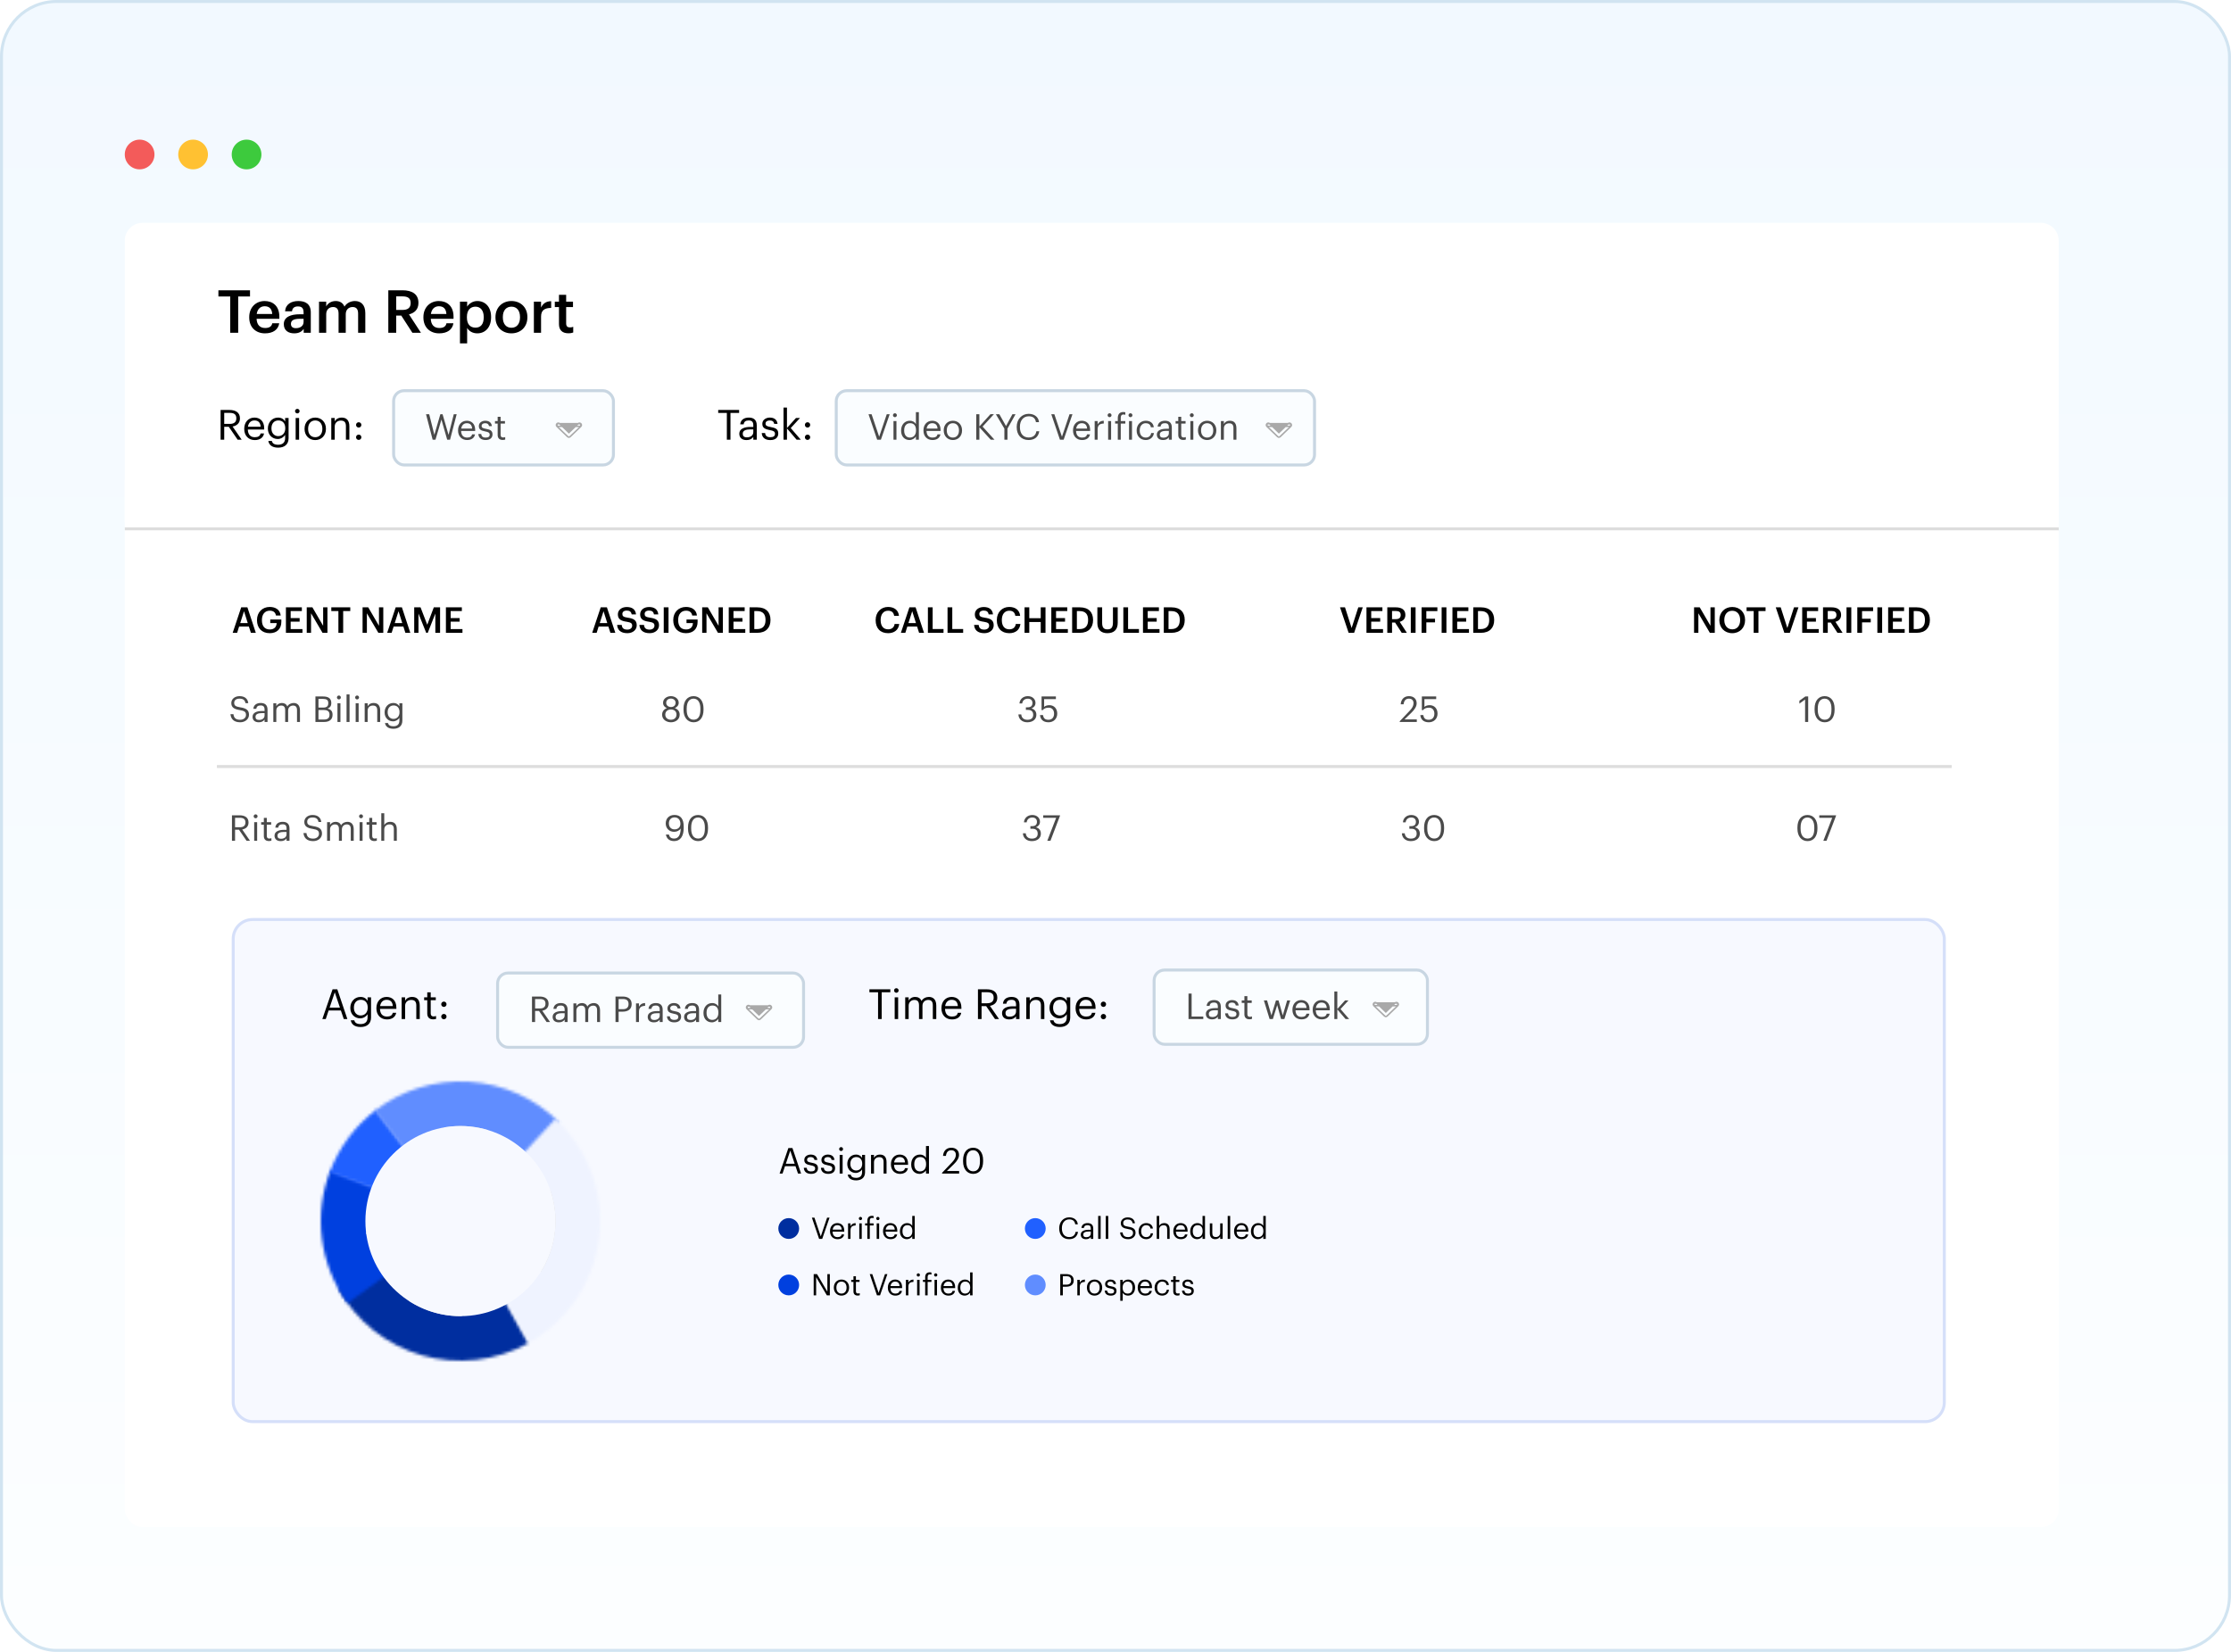 <?xml version="1.0" encoding="UTF-8"?> <svg xmlns="http://www.w3.org/2000/svg" width="751" height="556" viewBox="0 0 751 556" fill="none"><rect x="0.5" y="0.5" width="750" height="555" rx="18.5" fill="url(#paint0_linear_59_164)" stroke="#D1E4F1"></rect><g filter="url(#filter0_d_59_164)"><rect x="42" y="154" width="651" height="358" rx="6" fill="white"></rect></g><rect x="78.5" y="309.5" width="576" height="169" rx="6.5" fill="#F7F9FF" stroke="#D5DFF9"></rect><g filter="url(#filter1_d_59_164)"><path d="M42 82C42 78.686 44.686 76 48 76H687C690.314 76 693 78.686 693 82V177H42V82Z" fill="white"></path></g><path d="M74.26 148V137.99H77.27C79.188 137.99 80.77 138.774 80.77 140.776V140.832C80.77 142.484 79.664 143.296 78.292 143.562L81.358 148H80L77.018 143.646H75.478V148H74.26ZM75.478 142.68H77.354C78.782 142.68 79.552 142.064 79.552 140.832V140.776C79.552 139.418 78.712 138.97 77.354 138.97H75.478V142.68ZM85.758 148.126C83.686 148.126 82.216 146.67 82.216 144.416V144.304C82.216 142.092 83.63 140.552 85.646 140.552C87.34 140.552 88.936 141.574 88.936 144.192V144.57H83.42C83.476 146.236 84.274 147.16 85.772 147.16C86.906 147.16 87.564 146.74 87.718 145.886H88.88C88.628 147.356 87.41 148.126 85.758 148.126ZM83.462 143.632H87.746C87.634 142.12 86.85 141.518 85.646 141.518C84.456 141.518 83.658 142.33 83.462 143.632ZM93.645 150.674C91.475 150.674 90.523 149.652 90.327 148.42H91.517C91.685 149.26 92.385 149.694 93.631 149.694C95.073 149.694 95.983 149.008 95.983 147.44V146.376C95.563 147.09 94.569 147.762 93.505 147.762C91.587 147.762 90.173 146.306 90.173 144.29V144.192C90.173 142.204 91.573 140.552 93.589 140.552C94.807 140.552 95.563 141.14 95.983 141.854V140.678H97.145V147.51C97.131 149.638 95.689 150.674 93.645 150.674ZM93.631 146.796C94.989 146.796 96.025 145.844 96.025 144.206V144.108C96.025 142.47 95.129 141.518 93.701 141.518C92.245 141.518 91.377 142.596 91.377 144.136V144.248C91.377 145.844 92.399 146.796 93.631 146.796ZM99.524 148V140.678H100.686V148H99.524ZM100.084 139.152C99.664 139.152 99.314 138.802 99.314 138.382C99.314 137.962 99.664 137.612 100.084 137.612C100.504 137.612 100.854 137.962 100.854 138.382C100.854 138.802 100.504 139.152 100.084 139.152ZM106.117 147.16C107.587 147.16 108.511 146.054 108.511 144.402V144.304C108.511 142.61 107.573 141.518 106.117 141.518C104.647 141.518 103.723 142.61 103.723 144.29V144.402C103.723 146.068 104.633 147.16 106.117 147.16ZM106.103 148.126C104.017 148.126 102.519 146.544 102.519 144.402V144.29C102.519 142.092 104.045 140.552 106.117 140.552C108.189 140.552 109.715 142.078 109.715 144.276V144.388C109.715 146.6 108.189 148.126 106.103 148.126ZM111.514 148V140.678H112.676V141.84C113.012 141.154 113.824 140.552 115.028 140.552C116.54 140.552 117.604 141.378 117.604 143.506V148H116.442V143.422C116.442 142.134 115.896 141.56 114.72 141.56C113.642 141.56 112.676 142.246 112.676 143.562V148H111.514ZM120.749 148.07C120.259 148.07 119.853 147.678 119.853 147.174C119.853 146.67 120.259 146.278 120.749 146.278C121.239 146.278 121.645 146.67 121.645 147.174C121.645 147.678 121.239 148.07 120.749 148.07ZM120.749 143.912C120.259 143.912 119.853 143.52 119.853 143.016C119.853 142.512 120.259 142.12 120.749 142.12C121.239 142.12 121.645 142.512 121.645 143.016C121.645 143.52 121.239 143.912 120.749 143.912ZM244.673 148V138.984H241.761V137.99H248.803V138.984H245.891V148H244.673ZM251.297 148.126C249.939 148.126 248.861 147.468 248.861 145.97C248.861 144.276 250.653 143.702 252.529 143.702H253.579V143.17C253.579 142.008 253.131 141.518 252.011 141.518C251.003 141.518 250.443 141.938 250.331 142.834H249.169C249.323 141.168 250.653 140.552 252.067 140.552C253.467 140.552 254.741 141.126 254.741 143.17V148H253.579V147.076C253.033 147.762 252.375 148.126 251.297 148.126ZM251.409 147.202C252.641 147.202 253.579 146.572 253.579 145.438V144.528H252.571C251.101 144.528 250.023 144.892 250.023 145.97C250.023 146.726 250.387 147.202 251.409 147.202ZM259.292 148.126C257.542 148.126 256.492 147.244 256.422 145.746H257.556C257.64 146.614 258.102 147.16 259.278 147.16C260.384 147.16 260.874 146.782 260.874 145.998C260.874 145.228 260.3 144.976 259.166 144.766C257.262 144.416 256.618 143.884 256.618 142.61C256.618 141.252 257.948 140.552 259.096 140.552C260.412 140.552 261.546 141.084 261.742 142.666H260.622C260.454 141.868 260.006 141.518 259.082 141.518C258.242 141.518 257.696 141.938 257.696 142.568C257.696 143.226 258.06 143.492 259.404 143.73C260.916 144.01 261.98 144.346 261.98 145.9C261.98 147.23 261.07 148.126 259.292 148.126ZM263.75 148V137.178H264.912V144.052L267.95 140.678H269.308L266.172 144.08L269.574 148H268.16L264.912 144.206V148H263.75ZM271.837 148.07C271.347 148.07 270.941 147.678 270.941 147.174C270.941 146.67 271.347 146.278 271.837 146.278C272.327 146.278 272.733 146.67 272.733 147.174C272.733 147.678 272.327 148.07 271.837 148.07ZM271.837 143.912C271.347 143.912 270.941 143.52 270.941 143.016C270.941 142.512 271.347 142.12 271.837 142.12C272.327 142.12 272.733 142.512 272.733 143.016C272.733 143.52 272.327 143.912 271.837 143.912Z" fill="black"></path><path d="M78.324 213L81.192 204.42H83.28L86.112 213H84.456L83.772 210.876H80.496L79.824 213H78.324ZM82.14 205.728L80.868 209.712H83.4L82.14 205.728ZM90.793 213.12C88.045 213.12 86.509 211.296 86.509 208.764V208.668C86.509 206.112 88.285 204.288 90.793 204.288C92.629 204.288 94.261 205.128 94.489 207.18H92.893C92.701 206.04 91.933 205.548 90.817 205.548C89.137 205.548 88.165 206.796 88.165 208.68V208.776C88.165 210.612 89.017 211.872 90.817 211.872C92.425 211.872 93.085 210.9 93.133 209.712H90.973V208.512H94.705V209.304C94.705 211.68 93.217 213.12 90.793 213.12ZM96.246 213V204.42H101.61V205.68H97.842V208.032H100.866V209.232H97.842V211.74H101.814V213H96.246ZM103.254 213V204.42H105.162L108.774 210.624V204.42H110.226V213H108.57L104.706 206.424V213H103.254ZM113.911 213V205.68H111.523V204.42H117.907V205.68H115.519V213H113.911ZM122.05 213V204.42H123.958L127.57 210.624V204.42H129.022V213H127.366L123.502 206.424V213H122.05ZM130.332 213L133.2 204.42H135.288L138.12 213H136.464L135.78 210.876H132.504L131.832 213H130.332ZM134.148 205.728L132.876 209.712H135.408L134.148 205.728ZM139.429 213V204.42H141.565L143.821 210.276L146.029 204.42H148.141V213H146.545V206.52L143.989 213H143.473L140.869 206.52V213H139.429ZM150.105 213V204.42H155.469V205.68H151.701V208.032H154.725V209.232H151.701V211.74H155.673V213H150.105ZM199.344 213L202.212 204.42H204.3L207.132 213H205.476L204.792 210.876H201.516L200.844 213H199.344ZM203.16 205.728L201.888 209.712H204.42L203.16 205.728ZM211.181 213.12C208.841 213.12 207.857 211.956 207.737 210.336H209.273C209.381 211.2 209.729 211.92 211.181 211.92C212.129 211.92 212.801 211.392 212.801 210.6C212.801 209.808 212.405 209.508 211.013 209.28C208.961 209.004 207.989 208.38 207.989 206.772C207.989 205.368 209.189 204.312 210.977 204.312C212.825 204.312 213.929 205.152 214.097 206.796H212.633C212.477 205.896 211.961 205.512 210.977 205.512C210.005 205.512 209.501 205.98 209.501 206.64C209.501 207.336 209.789 207.684 211.277 207.9C213.293 208.176 214.337 208.752 214.337 210.468C214.337 211.956 213.077 213.12 211.181 213.12ZM218.681 213.12C216.341 213.12 215.357 211.956 215.237 210.336H216.773C216.881 211.2 217.229 211.92 218.681 211.92C219.629 211.92 220.301 211.392 220.301 210.6C220.301 209.808 219.905 209.508 218.513 209.28C216.461 209.004 215.489 208.38 215.489 206.772C215.489 205.368 216.689 204.312 218.477 204.312C220.325 204.312 221.429 205.152 221.597 206.796H220.133C219.977 205.896 219.461 205.512 218.477 205.512C217.505 205.512 217.001 205.98 217.001 206.64C217.001 207.336 217.289 207.684 218.777 207.9C220.793 208.176 221.837 208.752 221.837 210.468C221.837 211.956 220.577 213.12 218.681 213.12ZM223.43 213V204.42H225.038V213H223.43ZM230.914 213.12C228.166 213.12 226.63 211.296 226.63 208.764V208.668C226.63 206.112 228.406 204.288 230.914 204.288C232.75 204.288 234.382 205.128 234.61 207.18H233.014C232.822 206.04 232.054 205.548 230.938 205.548C229.258 205.548 228.286 206.796 228.286 208.68V208.776C228.286 210.612 229.138 211.872 230.938 211.872C232.546 211.872 233.206 210.9 233.254 209.712H231.094V208.512H234.826V209.304C234.826 211.68 233.338 213.12 230.914 213.12ZM236.367 213V204.42H238.275L241.887 210.624V204.42H243.339V213H241.683L237.819 206.424V213H236.367ZM245.308 213V204.42H250.672V205.68H246.904V208.032H249.928V209.232H246.904V211.74H250.876V213H245.308ZM253.912 211.74H254.848C256.768 211.74 257.692 210.636 257.692 208.74V208.644C257.692 206.796 256.852 205.68 254.836 205.68H253.912V211.74ZM252.316 213V204.42H254.92C257.908 204.42 259.36 206.124 259.36 208.62V208.728C259.36 211.224 257.908 213 254.896 213H252.316ZM298.951 213.12C296.263 213.12 294.763 211.404 294.763 208.764V208.668C294.763 206.088 296.539 204.288 298.927 204.288C300.895 204.288 302.419 205.272 302.611 207.288H300.991C300.811 206.148 300.175 205.56 298.939 205.56C297.427 205.56 296.443 206.736 296.443 208.656V208.752C296.443 210.684 297.367 211.824 298.951 211.824C300.139 211.824 300.979 211.224 301.147 210.012H302.707C302.455 212.076 300.991 213.12 298.951 213.12ZM303.254 213L306.122 204.42H308.21L311.042 213H309.386L308.702 210.876H305.426L304.754 213H303.254ZM307.07 205.728L305.798 209.712H308.33L307.07 205.728ZM312.351 213V204.42H313.947V211.728H317.607V213H312.351ZM318.961 213V204.42H320.557V211.728H324.217V213H318.961ZM331.345 213.12C329.005 213.12 328.021 211.956 327.901 210.336H329.437C329.545 211.2 329.893 211.92 331.345 211.92C332.293 211.92 332.965 211.392 332.965 210.6C332.965 209.808 332.569 209.508 331.177 209.28C329.125 209.004 328.153 208.38 328.153 206.772C328.153 205.368 329.353 204.312 331.141 204.312C332.989 204.312 334.093 205.152 334.261 206.796H332.797C332.641 205.896 332.125 205.512 331.141 205.512C330.169 205.512 329.665 205.98 329.665 206.64C329.665 207.336 329.953 207.684 331.441 207.9C333.457 208.176 334.501 208.752 334.501 210.468C334.501 211.956 333.241 213.12 331.345 213.12ZM339.744 213.12C337.056 213.12 335.556 211.404 335.556 208.764V208.668C335.556 206.088 337.332 204.288 339.72 204.288C341.688 204.288 343.212 205.272 343.404 207.288H341.784C341.604 206.148 340.968 205.56 339.732 205.56C338.22 205.56 337.236 206.736 337.236 208.656V208.752C337.236 210.684 338.16 211.824 339.744 211.824C340.932 211.824 341.772 211.224 341.94 210.012H343.5C343.248 212.076 341.784 213.12 339.744 213.12ZM344.882 213V204.42H346.478V208.068H350.33V204.42H351.938V213H350.33V209.352H346.478V213H344.882ZM353.894 213V204.42H359.258V205.68H355.49V208.032H358.514V209.232H355.49V211.74H359.462V213H353.894ZM362.498 211.74H363.434C365.354 211.74 366.278 210.636 366.278 208.74V208.644C366.278 206.796 365.438 205.68 363.422 205.68H362.498V211.74ZM360.902 213V204.42H363.506C366.494 204.42 367.946 206.124 367.946 208.62V208.728C367.946 211.224 366.494 213 363.482 213H360.902ZM372.768 213.12C370.62 213.12 369.396 211.944 369.396 209.736V204.42H371.004V209.616C371.004 211.188 371.508 211.836 372.78 211.836C374.016 211.836 374.64 211.284 374.64 209.508V204.42H376.248V209.64C376.248 211.884 375.036 213.12 372.768 213.12ZM378.14 213V204.42H379.736V211.728H383.396V213H378.14ZM384.75 213V204.42H390.114V205.68H386.346V208.032H389.37V209.232H386.346V211.74H390.318V213H384.75ZM393.353 211.74H394.289C396.209 211.74 397.133 210.636 397.133 208.74V208.644C397.133 206.796 396.293 205.68 394.277 205.68H393.353V211.74ZM391.757 213V204.42H394.361C397.349 204.42 398.801 206.124 398.801 208.62V208.728C398.801 211.224 397.349 213 394.337 213H391.757ZM453.977 213L451.085 204.42H452.753L454.985 211.38L457.229 204.42H458.729L455.825 213H453.977ZM459.984 213V204.42H465.348V205.68H461.58V208.032H464.604V209.232H461.58V211.74H465.552V213H459.984ZM466.992 213V204.42H469.872C471.756 204.42 473.076 205.188 473.076 206.94V206.988C473.076 208.332 472.236 209.016 471.168 209.292L473.58 213H471.852L469.608 209.532H468.588V213H466.992ZM468.588 208.392H469.872C470.94 208.392 471.504 207.936 471.504 207.024V206.976C471.504 205.992 470.892 205.656 469.872 205.656H468.588V208.392ZM474.903 213V204.42H476.511V213H474.903ZM478.535 213V204.42H483.851V205.692H480.131V208.248H483.059V209.484H480.131V213H478.535ZM485.286 213V204.42H486.894V213H485.286ZM488.918 213V204.42H494.282V205.68H490.514V208.032H493.538V209.232H490.514V211.74H494.486V213H488.918ZM497.521 211.74H498.457C500.377 211.74 501.301 210.636 501.301 208.74V208.644C501.301 206.796 500.461 205.68 498.445 205.68H497.521V211.74ZM495.925 213V204.42H498.529C501.517 204.42 502.969 206.124 502.969 208.62V208.728C502.969 211.224 501.517 213 498.505 213H495.925ZM570.257 213V204.42H572.165L575.777 210.624V204.42H577.229V213H575.573L571.709 206.424V213H570.257ZM583.135 211.836C584.755 211.836 585.775 210.6 585.775 208.74V208.644C585.775 206.88 584.791 205.572 583.111 205.572C581.431 205.572 580.435 206.808 580.435 208.656V208.752C580.435 210.624 581.575 211.836 583.135 211.836ZM583.111 213.12C580.483 213.12 578.767 211.236 578.767 208.764V208.668C578.767 206.16 580.567 204.3 583.111 204.3C585.667 204.3 587.431 206.112 587.431 208.632V208.728C587.431 211.236 585.715 213.12 583.111 213.12ZM590.325 213V205.68H587.937V204.42H594.321V205.68H591.933V213H590.325ZM600.648 213L597.756 204.42H599.424L601.656 211.38L603.9 204.42H605.4L602.496 213H600.648ZM606.656 213V204.42H612.02V205.68H608.252V208.032H611.276V209.232H608.252V211.74H612.224V213H606.656ZM613.664 213V204.42H616.544C618.428 204.42 619.748 205.188 619.748 206.94V206.988C619.748 208.332 618.908 209.016 617.84 209.292L620.252 213H618.524L616.28 209.532H615.26V213H613.664ZM615.26 208.392H616.544C617.612 208.392 618.176 207.936 618.176 207.024V206.976C618.176 205.992 617.564 205.656 616.544 205.656H615.26V208.392ZM621.575 213V204.42H623.183V213H621.575ZM625.207 213V204.42H630.523V205.692H626.803V208.248H629.731V209.484H626.803V213H625.207ZM631.958 213V204.42H633.566V213H631.958ZM635.589 213V204.42H640.953V205.68H637.185V208.032H640.209V209.232H637.185V211.74H641.157V213H635.589ZM644.193 211.74H645.129C647.049 211.74 647.973 210.636 647.973 208.74V208.644C647.973 206.796 647.133 205.68 645.117 205.68H644.193V211.74ZM642.597 213V204.42H645.201C648.189 204.42 649.641 206.124 649.641 208.62V208.728C649.641 211.224 648.189 213 645.177 213H642.597Z" fill="black"></path><path d="M42 178H693" stroke="#DDDDDD"></path><path d="M73 258L657 258" stroke="#DDDDDD"></path><circle cx="47" cy="52" r="5" fill="#F35B5A"></circle><circle cx="65" cy="52" r="5" fill="#FFC132"></circle><circle cx="83" cy="52" r="5" fill="#3DCA3D"></circle><rect x="132.5" y="131.5" width="74" height="25" rx="3.5" fill="#FAFDFF" stroke="#C8D6E2"></rect><path d="M194.613 142.603L194.613 142.603C194.868 142.365 195.272 142.371 195.519 142.618M194.613 142.603L195.519 142.618M194.613 142.603L194.609 142.606M194.613 142.603L194.609 142.606M195.519 142.618C195.765 142.864 195.765 143.257 195.519 143.503M195.519 142.618L195.519 143.503M194.609 142.606L191.5 145.606L188.391 142.606L188.391 142.606M194.609 142.606L188.391 142.606M188.391 142.606L188.388 142.603M188.391 142.606L188.388 142.603M188.388 142.603C188.139 142.37 187.747 142.37 187.497 142.603L187.497 142.603M188.388 142.603L187.497 142.603M187.497 142.603C187.237 142.846 187.229 143.251 187.481 143.503L187.481 143.503M187.497 142.603L187.481 143.503M187.481 143.503L187.484 143.506M187.481 143.503L187.484 143.506M187.484 143.506L191.047 146.943C191.047 146.943 191.047 146.943 191.047 146.943C191.169 147.061 191.332 147.125 191.501 147.125M187.484 143.506L195.516 143.506M195.516 143.506L195.516 143.506L191.954 146.943C191.954 146.943 191.954 146.943 191.954 146.943C191.832 147.061 191.669 147.125 191.501 147.125M195.516 143.506L195.519 143.503M195.516 143.506L195.519 143.503M191.501 147.125C191.5 147.125 191.5 147.125 191.5 147.125L191.5 146.875L191.501 147.125C191.501 147.125 191.501 147.125 191.501 147.125Z" fill="#A9A9A9" stroke="#A9A9A9" stroke-width="0.5"></path><path d="M145.64 148L143.408 139.42H144.476L146.216 146.344L148.232 139.42H148.976L150.992 146.368L152.756 139.42H153.728L151.496 148H150.536L148.592 141.22L146.588 148H145.64ZM157.228 148.108C155.452 148.108 154.192 146.86 154.192 144.928V144.832C154.192 142.936 155.404 141.616 157.132 141.616C158.584 141.616 159.952 142.492 159.952 144.736V145.06H155.224C155.272 146.488 155.956 147.28 157.24 147.28C158.212 147.28 158.776 146.92 158.908 146.188H159.904C159.688 147.448 158.644 148.108 157.228 148.108ZM155.26 144.256H158.932C158.836 142.96 158.164 142.444 157.132 142.444C156.112 142.444 155.428 143.14 155.26 144.256ZM163.483 148.108C161.983 148.108 161.083 147.352 161.023 146.068H161.995C162.067 146.812 162.463 147.28 163.471 147.28C164.419 147.28 164.839 146.956 164.839 146.284C164.839 145.624 164.347 145.408 163.375 145.228C161.743 144.928 161.191 144.472 161.191 143.38C161.191 142.216 162.331 141.616 163.315 141.616C164.443 141.616 165.415 142.072 165.583 143.428H164.623C164.479 142.744 164.095 142.444 163.303 142.444C162.583 142.444 162.115 142.804 162.115 143.344C162.115 143.908 162.427 144.136 163.579 144.34C164.875 144.58 165.787 144.868 165.787 146.2C165.787 147.34 165.007 148.108 163.483 148.108ZM169.213 148.084C168.073 148.084 167.521 147.412 167.521 146.428V142.564H166.621V141.724H167.521V140.296H168.517V141.724H169.981V142.564H168.517V146.332C168.517 146.944 168.793 147.244 169.297 147.244C169.609 147.244 169.849 147.196 170.065 147.112V147.952C169.861 148.024 169.621 148.084 169.213 148.084Z" fill="#4A4A4A"></path><path d="M108.504 343L111.948 332.99H113.544L116.932 343H115.728L114.748 340.116H110.618L109.652 343H108.504ZM112.69 333.998L110.954 339.15H114.426L112.69 333.998ZM121.399 345.674C119.229 345.674 118.277 344.652 118.081 343.42H119.271C119.439 344.26 120.139 344.694 121.385 344.694C122.827 344.694 123.737 344.008 123.737 342.44V341.376C123.317 342.09 122.323 342.762 121.259 342.762C119.341 342.762 117.927 341.306 117.927 339.29V339.192C117.927 337.204 119.327 335.552 121.343 335.552C122.561 335.552 123.317 336.14 123.737 336.854V335.678H124.899V342.51C124.885 344.638 123.443 345.674 121.399 345.674ZM121.385 341.796C122.743 341.796 123.779 340.844 123.779 339.206V339.108C123.779 337.47 122.883 336.518 121.455 336.518C119.999 336.518 119.131 337.596 119.131 339.136V339.248C119.131 340.844 120.153 341.796 121.385 341.796ZM130.246 343.126C128.174 343.126 126.704 341.67 126.704 339.416V339.304C126.704 337.092 128.118 335.552 130.134 335.552C131.828 335.552 133.424 336.574 133.424 339.192V339.57H127.908C127.964 341.236 128.762 342.16 130.26 342.16C131.394 342.16 132.052 341.74 132.206 340.886H133.368C133.116 342.356 131.898 343.126 130.246 343.126ZM127.95 338.632H132.234C132.122 337.12 131.338 336.518 130.134 336.518C128.944 336.518 128.146 337.33 127.95 338.632ZM135.207 343V335.678H136.369V336.84C136.705 336.154 137.517 335.552 138.721 335.552C140.233 335.552 141.297 336.378 141.297 338.506V343H140.135V338.422C140.135 337.134 139.589 336.56 138.413 336.56C137.335 336.56 136.369 337.246 136.369 338.562V343H135.207ZM145.8 343.098C144.47 343.098 143.826 342.314 143.826 341.166V336.658H142.776V335.678H143.826V334.012H144.988V335.678H146.696V336.658H144.988V341.054C144.988 341.768 145.31 342.118 145.898 342.118C146.262 342.118 146.542 342.062 146.794 341.964V342.944C146.556 343.028 146.276 343.098 145.8 343.098ZM149.419 343.07C148.929 343.07 148.523 342.678 148.523 342.174C148.523 341.67 148.929 341.278 149.419 341.278C149.909 341.278 150.315 341.67 150.315 342.174C150.315 342.678 149.909 343.07 149.419 343.07ZM149.419 338.912C148.929 338.912 148.523 338.52 148.523 338.016C148.523 337.512 148.929 337.12 149.419 337.12C149.909 337.12 150.315 337.512 150.315 338.016C150.315 338.52 149.909 338.912 149.419 338.912ZM295.574 343V333.984H292.662V332.99H299.704V333.984H296.792V343H295.574ZM301.171 343V335.678H302.333V343H301.171ZM301.731 334.152C301.311 334.152 300.961 333.802 300.961 333.382C300.961 332.962 301.311 332.612 301.731 332.612C302.151 332.612 302.501 332.962 302.501 333.382C302.501 333.802 302.151 334.152 301.731 334.152ZM304.711 343V335.678H305.873V336.798C306.209 336.112 307.007 335.552 308.057 335.552C308.995 335.552 309.821 335.944 310.199 336.924C310.703 335.972 311.795 335.552 312.705 335.552C314.021 335.552 315.169 336.336 315.169 338.464V343H314.007V338.38C314.007 337.092 313.461 336.56 312.453 336.56C311.501 336.56 310.521 337.204 310.521 338.52V343H309.359V338.38C309.359 337.092 308.813 336.56 307.805 336.56C306.853 336.56 305.873 337.204 305.873 338.52V343H304.711ZM320.449 343.126C318.377 343.126 316.907 341.67 316.907 339.416V339.304C316.907 337.092 318.321 335.552 320.337 335.552C322.031 335.552 323.627 336.574 323.627 339.192V339.57H318.111C318.167 341.236 318.965 342.16 320.463 342.16C321.597 342.16 322.255 341.74 322.409 340.886H323.571C323.319 342.356 322.101 343.126 320.449 343.126ZM318.153 338.632H322.437C322.325 337.12 321.541 336.518 320.337 336.518C319.147 336.518 318.349 337.33 318.153 338.632ZM329.199 343V332.99H332.209C334.127 332.99 335.709 333.774 335.709 335.776V335.832C335.709 337.484 334.603 338.296 333.231 338.562L336.297 343H334.939L331.957 338.646H330.417V343H329.199ZM330.417 337.68H332.293C333.721 337.68 334.491 337.064 334.491 335.832V335.776C334.491 334.418 333.651 333.97 332.293 333.97H330.417V337.68ZM339.74 343.126C338.382 343.126 337.304 342.468 337.304 340.97C337.304 339.276 339.096 338.702 340.972 338.702H342.022V338.17C342.022 337.008 341.574 336.518 340.454 336.518C339.446 336.518 338.886 336.938 338.774 337.834H337.612C337.766 336.168 339.096 335.552 340.51 335.552C341.91 335.552 343.184 336.126 343.184 338.17V343H342.022V342.076C341.476 342.762 340.818 343.126 339.74 343.126ZM339.852 342.202C341.084 342.202 342.022 341.572 342.022 340.438V339.528H341.014C339.544 339.528 338.466 339.892 338.466 340.97C338.466 341.726 338.83 342.202 339.852 342.202ZM345.467 343V335.678H346.629V336.84C346.965 336.154 347.777 335.552 348.981 335.552C350.493 335.552 351.557 336.378 351.557 338.506V343H350.395V338.422C350.395 337.134 349.849 336.56 348.673 336.56C347.595 336.56 346.629 337.246 346.629 338.562V343H345.467ZM356.76 345.674C354.59 345.674 353.638 344.652 353.442 343.42H354.632C354.8 344.26 355.5 344.694 356.746 344.694C358.188 344.694 359.098 344.008 359.098 342.44V341.376C358.678 342.09 357.684 342.762 356.62 342.762C354.702 342.762 353.288 341.306 353.288 339.29V339.192C353.288 337.204 354.688 335.552 356.704 335.552C357.922 335.552 358.678 336.14 359.098 336.854V335.678H360.26V342.51C360.246 344.638 358.804 345.674 356.76 345.674ZM356.746 341.796C358.104 341.796 359.14 340.844 359.14 339.206V339.108C359.14 337.47 358.244 336.518 356.816 336.518C355.36 336.518 354.492 337.596 354.492 339.136V339.248C354.492 340.844 355.514 341.796 356.746 341.796ZM365.608 343.126C363.536 343.126 362.066 341.67 362.066 339.416V339.304C362.066 337.092 363.48 335.552 365.496 335.552C367.19 335.552 368.786 336.574 368.786 339.192V339.57H363.27C363.326 341.236 364.124 342.16 365.622 342.16C366.756 342.16 367.414 341.74 367.568 340.886H368.73C368.478 342.356 367.26 343.126 365.608 343.126ZM363.312 338.632H367.596C367.484 337.12 366.7 336.518 365.496 336.518C364.306 336.518 363.508 337.33 363.312 338.632ZM371.437 343.07C370.947 343.07 370.541 342.678 370.541 342.174C370.541 341.67 370.947 341.278 371.437 341.278C371.927 341.278 372.333 341.67 372.333 342.174C372.333 342.678 371.927 343.07 371.437 343.07ZM371.437 338.912C370.947 338.912 370.541 338.52 370.541 338.016C370.541 337.512 370.947 337.12 371.437 337.12C371.927 337.12 372.333 337.512 372.333 338.016C372.333 338.52 371.927 338.912 371.437 338.912Z" fill="black"></path><path d="M262.432 395L265.384 386.42H266.752L269.656 395H268.624L267.784 392.528H264.244L263.416 395H262.432ZM266.02 387.284L264.532 391.7H267.508L266.02 387.284ZM273.038 395.108C271.538 395.108 270.638 394.352 270.578 393.068H271.55C271.622 393.812 272.018 394.28 273.026 394.28C273.974 394.28 274.394 393.956 274.394 393.284C274.394 392.624 273.902 392.408 272.93 392.228C271.298 391.928 270.746 391.472 270.746 390.38C270.746 389.216 271.886 388.616 272.87 388.616C273.998 388.616 274.97 389.072 275.138 390.428H274.178C274.034 389.744 273.65 389.444 272.858 389.444C272.138 389.444 271.67 389.804 271.67 390.344C271.67 390.908 271.982 391.136 273.134 391.34C274.43 391.58 275.342 391.868 275.342 393.2C275.342 394.34 274.562 395.108 273.038 395.108ZM278.804 395.108C277.304 395.108 276.404 394.352 276.344 393.068H277.316C277.388 393.812 277.784 394.28 278.792 394.28C279.74 394.28 280.16 393.956 280.16 393.284C280.16 392.624 279.668 392.408 278.696 392.228C277.064 391.928 276.512 391.472 276.512 390.38C276.512 389.216 277.652 388.616 278.636 388.616C279.764 388.616 280.736 389.072 280.904 390.428H279.944C279.8 389.744 279.416 389.444 278.624 389.444C277.904 389.444 277.436 389.804 277.436 390.344C277.436 390.908 277.748 391.136 278.9 391.34C280.196 391.58 281.108 391.868 281.108 393.2C281.108 394.34 280.328 395.108 278.804 395.108ZM282.649 395V388.724H283.645V395H282.649ZM283.129 387.416C282.769 387.416 282.469 387.116 282.469 386.756C282.469 386.396 282.769 386.096 283.129 386.096C283.489 386.096 283.789 386.396 283.789 386.756C283.789 387.116 283.489 387.416 283.129 387.416ZM288.192 397.292C286.332 397.292 285.516 396.416 285.348 395.36H286.368C286.512 396.08 287.112 396.452 288.18 396.452C289.416 396.452 290.196 395.864 290.196 394.52V393.608C289.836 394.22 288.984 394.796 288.072 394.796C286.428 394.796 285.216 393.548 285.216 391.82V391.736C285.216 390.032 286.416 388.616 288.144 388.616C289.188 388.616 289.836 389.12 290.196 389.732V388.724H291.192V394.58C291.18 396.404 289.944 397.292 288.192 397.292ZM288.18 393.968C289.344 393.968 290.232 393.152 290.232 391.748V391.664C290.232 390.26 289.464 389.444 288.24 389.444C286.992 389.444 286.248 390.368 286.248 391.688V391.784C286.248 393.152 287.124 393.968 288.18 393.968ZM293.207 395V388.724H294.203V389.72C294.491 389.132 295.187 388.616 296.219 388.616C297.515 388.616 298.427 389.324 298.427 391.148V395H297.431V391.076C297.431 389.972 296.963 389.48 295.955 389.48C295.031 389.48 294.203 390.068 294.203 391.196V395H293.207ZM302.947 395.108C301.171 395.108 299.911 393.86 299.911 391.928V391.832C299.911 389.936 301.123 388.616 302.851 388.616C304.303 388.616 305.671 389.492 305.671 391.736V392.06H300.943C300.991 393.488 301.675 394.28 302.959 394.28C303.931 394.28 304.495 393.92 304.627 393.188H305.623C305.407 394.448 304.363 395.108 302.947 395.108ZM300.979 391.256H304.651C304.555 389.96 303.883 389.444 302.851 389.444C301.831 389.444 301.147 390.14 300.979 391.256ZM309.563 395.108C307.919 395.108 306.731 393.944 306.731 391.988V391.892C306.731 389.972 307.931 388.616 309.659 388.616C310.703 388.616 311.351 389.12 311.711 389.732V385.724H312.707V395H311.711V393.92C311.351 394.532 310.475 395.108 309.563 395.108ZM309.671 394.28C310.835 394.28 311.747 393.512 311.747 391.904V391.808C311.747 390.2 310.979 389.444 309.755 389.444C308.507 389.444 307.763 390.32 307.763 391.844V391.94C307.763 393.524 308.615 394.28 309.671 394.28ZM317.119 395V394.76L320.527 391.172C321.307 390.344 321.763 389.564 321.763 388.688C321.763 387.728 321.199 387.152 320.227 387.152C319.231 387.152 318.583 387.716 318.415 389.06H317.443C317.575 387.38 318.595 386.312 320.227 386.312C321.811 386.312 322.819 387.248 322.819 388.724C322.819 389.78 322.147 390.812 321.091 391.844L318.727 394.148H322.867V395H317.119ZM327.605 394.244C329.105 394.244 329.873 393.092 329.873 390.92V390.44C329.873 388.448 329.033 387.152 327.581 387.152C326.129 387.152 325.265 388.352 325.265 390.464V390.944C325.265 393.116 326.177 394.244 327.605 394.244ZM327.605 395.108C325.553 395.108 324.197 393.452 324.197 390.956V390.476C324.197 387.944 325.481 386.312 327.581 386.312C329.693 386.312 330.929 388.004 330.929 390.452V390.932C330.929 393.428 329.717 395.108 327.605 395.108Z" fill="black"></path><path d="M275.73 417L273.3 409.85H274.16L276.29 416.16L278.42 409.85H279.24L276.77 417H275.73ZM281.927 417.09C280.447 417.09 279.397 416.05 279.397 414.44V414.36C279.397 412.78 280.407 411.68 281.847 411.68C283.057 411.68 284.197 412.41 284.197 414.28V414.55H280.257C280.297 415.74 280.867 416.4 281.937 416.4C282.747 416.4 283.217 416.1 283.327 415.49H284.157C283.977 416.54 283.107 417.09 281.927 417.09ZM280.287 413.88H283.347C283.267 412.8 282.707 412.37 281.847 412.37C280.997 412.37 280.427 412.95 280.287 413.88ZM285.471 417V411.77H286.301V412.71C286.631 412.12 287.081 411.71 288.021 411.68V412.46C286.971 412.51 286.301 412.84 286.301 414.13V417H285.471ZM289.251 417V411.77H290.081V417H289.251ZM289.651 410.68C289.351 410.68 289.101 410.43 289.101 410.13C289.101 409.83 289.351 409.58 289.651 409.58C289.951 409.58 290.201 409.83 290.201 410.13C290.201 410.43 289.951 410.68 289.651 410.68ZM291.959 417V412.47H291.209V411.77H291.959V410.92C291.959 409.86 292.469 409.24 293.499 409.24C293.769 409.24 293.909 409.26 294.069 409.32V410.02C293.919 409.96 293.759 409.93 293.529 409.93C292.999 409.93 292.789 410.3 292.789 410.83V411.77H294.069V412.47H292.789V417H291.959ZM295.11 417V411.77H295.94V417H295.11ZM295.51 410.68C295.21 410.68 294.96 410.43 294.96 410.13C294.96 409.83 295.21 409.58 295.51 409.58C295.81 409.58 296.06 409.83 296.06 410.13C296.06 410.43 295.81 410.68 295.51 410.68ZM299.779 417.09C298.299 417.09 297.249 416.05 297.249 414.44V414.36C297.249 412.78 298.259 411.68 299.699 411.68C300.909 411.68 302.049 412.41 302.049 414.28V414.55H298.109C298.149 415.74 298.719 416.4 299.789 416.4C300.599 416.4 301.069 416.1 301.179 415.49H302.009C301.829 416.54 300.959 417.09 299.779 417.09ZM298.139 413.88H301.199C301.119 412.8 300.559 412.37 299.699 412.37C298.849 412.37 298.279 412.95 298.139 413.88ZM305.292 417.09C303.922 417.09 302.932 416.12 302.932 414.49V414.41C302.932 412.81 303.932 411.68 305.372 411.68C306.242 411.68 306.782 412.1 307.082 412.61V409.27H307.912V417H307.082V416.1C306.782 416.61 306.052 417.09 305.292 417.09ZM305.382 416.4C306.352 416.4 307.112 415.76 307.112 414.42V414.34C307.112 413 306.472 412.37 305.452 412.37C304.412 412.37 303.792 413.1 303.792 414.37V414.45C303.792 415.77 304.502 416.4 305.382 416.4Z" fill="black"></path><rect x="167.5" y="327.5" width="103" height="25" rx="3.5" fill="#FAFDFF" stroke="#C8D6E2"></rect><path d="M258.613 338.603L258.613 338.603C258.868 338.365 259.272 338.371 259.519 338.618M258.613 338.603L259.519 338.618M258.613 338.603L258.609 338.606M258.613 338.603L258.609 338.606M259.519 338.618C259.765 338.864 259.765 339.257 259.519 339.503M259.519 338.618L259.519 339.503M258.609 338.606L255.5 341.606L252.391 338.606L252.391 338.606M258.609 338.606L252.391 338.606M252.391 338.606L252.388 338.603M252.391 338.606L252.388 338.603M252.388 338.603C252.139 338.37 251.747 338.37 251.497 338.603L251.497 338.603M252.388 338.603L251.497 338.603M251.497 338.603C251.237 338.846 251.229 339.251 251.481 339.503L251.481 339.503M251.497 338.603L251.481 339.503M251.481 339.503L251.484 339.506M251.481 339.503L251.484 339.506M251.484 339.506L255.047 342.943C255.047 342.943 255.047 342.943 255.047 342.943C255.169 343.061 255.332 343.125 255.501 343.125M251.484 339.506L259.516 339.506M259.516 339.506L259.516 339.506L255.954 342.943C255.954 342.943 255.954 342.943 255.954 342.943C255.832 343.061 255.669 343.125 255.501 343.125M259.516 339.506L259.519 339.503M259.516 339.506L259.519 339.503M255.501 343.125C255.5 343.125 255.5 343.125 255.5 343.125L255.5 342.875L255.501 343.125C255.501 343.125 255.501 343.125 255.501 343.125Z" fill="#A9A9A9" stroke="#A9A9A9" stroke-width="0.5"></path><path d="M179.08 344V335.42H181.66C183.304 335.42 184.66 336.092 184.66 337.808V337.856C184.66 339.272 183.712 339.968 182.536 340.196L185.164 344H184L181.444 340.268H180.124V344H179.08ZM180.124 339.44H181.732C182.956 339.44 183.616 338.912 183.616 337.856V337.808C183.616 336.644 182.896 336.26 181.732 336.26H180.124V339.44ZM188.115 344.108C186.951 344.108 186.027 343.544 186.027 342.26C186.027 340.808 187.563 340.316 189.171 340.316H190.071V339.86C190.071 338.864 189.687 338.444 188.727 338.444C187.863 338.444 187.383 338.804 187.287 339.572H186.291C186.423 338.144 187.563 337.616 188.775 337.616C189.975 337.616 191.067 338.108 191.067 339.86V344H190.071V343.208C189.603 343.796 189.039 344.108 188.115 344.108ZM188.211 343.316C189.267 343.316 190.071 342.776 190.071 341.804V341.024H189.207C187.947 341.024 187.023 341.336 187.023 342.26C187.023 342.908 187.335 343.316 188.211 343.316ZM193.024 344V337.724H194.02V338.684C194.308 338.096 194.992 337.616 195.892 337.616C196.696 337.616 197.404 337.952 197.728 338.792C198.16 337.976 199.096 337.616 199.876 337.616C201.004 337.616 201.988 338.288 201.988 340.112V344H200.992V340.04C200.992 338.936 200.524 338.48 199.66 338.48C198.844 338.48 198.004 339.032 198.004 340.16V344H197.008V340.04C197.008 338.936 196.54 338.48 195.676 338.48C194.86 338.48 194.02 339.032 194.02 340.16V344H193.024ZM207.193 344V335.42H209.629C211.273 335.42 212.629 336.14 212.629 337.928V337.976C212.629 339.8 211.261 340.508 209.629 340.508H208.237V344H207.193ZM208.237 339.68H209.701C210.925 339.68 211.585 339.08 211.585 337.976V337.928C211.585 336.716 210.865 336.26 209.701 336.26H208.237V339.68ZM214.094 344V337.724H215.09V338.852C215.486 338.144 216.026 337.652 217.154 337.616V338.552C215.894 338.612 215.09 339.008 215.09 340.556V344H214.094ZM220.119 344.108C218.955 344.108 218.031 343.544 218.031 342.26C218.031 340.808 219.567 340.316 221.175 340.316H222.075V339.86C222.075 338.864 221.691 338.444 220.731 338.444C219.867 338.444 219.387 338.804 219.291 339.572H218.295C218.427 338.144 219.567 337.616 220.779 337.616C221.979 337.616 223.071 338.108 223.071 339.86V344H222.075V343.208C221.607 343.796 221.043 344.108 220.119 344.108ZM220.215 343.316C221.271 343.316 222.075 342.776 222.075 341.804V341.024H221.211C219.951 341.024 219.027 341.336 219.027 342.26C219.027 342.908 219.339 343.316 220.215 343.316ZM226.972 344.108C225.472 344.108 224.572 343.352 224.512 342.068H225.484C225.556 342.812 225.952 343.28 226.96 343.28C227.908 343.28 228.328 342.956 228.328 342.284C228.328 341.624 227.836 341.408 226.864 341.228C225.232 340.928 224.68 340.472 224.68 339.38C224.68 338.216 225.82 337.616 226.804 337.616C227.932 337.616 228.904 338.072 229.072 339.428H228.112C227.968 338.744 227.584 338.444 226.792 338.444C226.072 338.444 225.604 338.804 225.604 339.344C225.604 339.908 225.916 340.136 227.068 340.34C228.364 340.58 229.276 340.868 229.276 342.2C229.276 343.34 228.496 344.108 226.972 344.108ZM232.365 344.108C231.201 344.108 230.277 343.544 230.277 342.26C230.277 340.808 231.813 340.316 233.421 340.316H234.321V339.86C234.321 338.864 233.937 338.444 232.977 338.444C232.113 338.444 231.633 338.804 231.537 339.572H230.541C230.673 338.144 231.813 337.616 233.025 337.616C234.225 337.616 235.317 338.108 235.317 339.86V344H234.321V343.208C233.853 343.796 233.289 344.108 232.365 344.108ZM232.461 343.316C233.517 343.316 234.321 342.776 234.321 341.804V341.024H233.457C232.197 341.024 231.273 341.336 231.273 342.26C231.273 342.908 231.585 343.316 232.461 343.316ZM239.638 344.108C237.994 344.108 236.806 342.944 236.806 340.988V340.892C236.806 338.972 238.006 337.616 239.734 337.616C240.778 337.616 241.426 338.12 241.786 338.732V334.724H242.782V344H241.786V342.92C241.426 343.532 240.55 344.108 239.638 344.108ZM239.746 343.28C240.91 343.28 241.822 342.512 241.822 340.904V340.808C241.822 339.2 241.054 338.444 239.83 338.444C238.582 338.444 237.838 339.32 237.838 340.844V340.94C237.838 342.524 238.69 343.28 239.746 343.28Z" fill="#4A4A4A"></path><rect x="281.5" y="131.5" width="161" height="25" rx="3.5" fill="#FAFDFF" stroke="#C8D6E2"></rect><path d="M295.276 148L292.36 139.42H293.392L295.948 146.992L298.504 139.42H299.488L296.524 148H295.276ZM300.766 148V141.724H301.762V148H300.766ZM301.246 140.416C300.886 140.416 300.586 140.116 300.586 139.756C300.586 139.396 300.886 139.096 301.246 139.096C301.606 139.096 301.906 139.396 301.906 139.756C301.906 140.116 301.606 140.416 301.246 140.416ZM306.165 148.108C304.521 148.108 303.333 146.944 303.333 144.988V144.892C303.333 142.972 304.533 141.616 306.261 141.616C307.305 141.616 307.953 142.12 308.313 142.732V138.724H309.309V148H308.313V146.92C307.953 147.532 307.077 148.108 306.165 148.108ZM306.273 147.28C307.437 147.28 308.349 146.512 308.349 144.904V144.808C308.349 143.2 307.581 142.444 306.357 142.444C305.109 142.444 304.365 143.32 304.365 144.844V144.94C304.365 146.524 305.217 147.28 306.273 147.28ZM313.892 148.108C312.116 148.108 310.856 146.86 310.856 144.928V144.832C310.856 142.936 312.068 141.616 313.796 141.616C315.248 141.616 316.616 142.492 316.616 144.736V145.06H311.888C311.936 146.488 312.62 147.28 313.904 147.28C314.876 147.28 315.44 146.92 315.572 146.188H316.568C316.352 147.448 315.308 148.108 313.892 148.108ZM311.924 144.256H315.596C315.5 142.96 314.828 142.444 313.796 142.444C312.776 142.444 312.092 143.14 311.924 144.256ZM320.761 147.28C322.021 147.28 322.813 146.332 322.813 144.916V144.832C322.813 143.38 322.009 142.444 320.761 142.444C319.501 142.444 318.709 143.38 318.709 144.82V144.916C318.709 146.344 319.489 147.28 320.761 147.28ZM320.749 148.108C318.961 148.108 317.677 146.752 317.677 144.916V144.82C317.677 142.936 318.985 141.616 320.761 141.616C322.537 141.616 323.845 142.924 323.845 144.808V144.904C323.845 146.8 322.537 148.108 320.749 148.108ZM328.635 148V139.42H329.679V143.548L333.411 139.408H334.575L330.759 143.584L334.767 148H333.507L329.679 143.812V148H328.635ZM338.093 148V144.256L335.225 139.42H336.401L338.645 143.404L340.805 139.42H341.849L339.137 144.268V148H338.093ZM346.25 148.108C343.766 148.108 342.242 146.404 342.242 143.764V143.668C342.242 141.124 343.946 139.288 346.274 139.288C348.062 139.288 349.574 140.236 349.754 142.096H348.722C348.506 140.788 347.75 140.116 346.286 140.116C344.51 140.116 343.322 141.496 343.322 143.656V143.752C343.322 145.936 344.426 147.256 346.274 147.256C347.678 147.256 348.65 146.548 348.866 145.156H349.838C349.538 147.136 348.17 148.108 346.25 148.108ZM356.799 148L353.883 139.42H354.915L357.471 146.992L360.027 139.42H361.011L358.047 148H356.799ZM364.236 148.108C362.46 148.108 361.2 146.86 361.2 144.928V144.832C361.2 142.936 362.412 141.616 364.14 141.616C365.592 141.616 366.96 142.492 366.96 144.736V145.06H362.232C362.28 146.488 362.964 147.28 364.248 147.28C365.22 147.28 365.784 146.92 365.916 146.188H366.912C366.696 147.448 365.652 148.108 364.236 148.108ZM362.268 144.256H365.94C365.844 142.96 365.172 142.444 364.14 142.444C363.12 142.444 362.436 143.14 362.268 144.256ZM368.488 148V141.724H369.484V142.852C369.88 142.144 370.42 141.652 371.548 141.616V142.552C370.288 142.612 369.484 143.008 369.484 144.556V148H368.488ZM373.024 148V141.724H374.02V148H373.024ZM373.504 140.416C373.144 140.416 372.844 140.116 372.844 139.756C372.844 139.396 373.144 139.096 373.504 139.096C373.864 139.096 374.164 139.396 374.164 139.756C374.164 140.116 373.864 140.416 373.504 140.416ZM376.275 148V142.564H375.375V141.724H376.275V140.704C376.275 139.432 376.887 138.688 378.123 138.688C378.447 138.688 378.615 138.712 378.807 138.784V139.624C378.627 139.552 378.435 139.516 378.159 139.516C377.523 139.516 377.271 139.96 377.271 140.596V141.724H378.807V142.564H377.271V148H376.275ZM380.055 148V141.724H381.051V148H380.055ZM380.535 140.416C380.175 140.416 379.875 140.116 379.875 139.756C379.875 139.396 380.175 139.096 380.535 139.096C380.895 139.096 381.195 139.396 381.195 139.756C381.195 140.116 380.895 140.416 380.535 140.416ZM385.694 148.108C383.942 148.108 382.622 146.872 382.622 144.928V144.832C382.622 142.912 383.99 141.616 385.67 141.616C386.978 141.616 388.202 142.216 388.394 143.812H387.41C387.254 142.816 386.534 142.444 385.67 142.444C384.53 142.444 383.654 143.356 383.654 144.832V144.928C383.654 146.464 384.494 147.28 385.706 147.28C386.594 147.28 387.398 146.764 387.506 145.744H388.43C388.298 147.1 387.206 148.108 385.694 148.108ZM391.506 148.108C390.342 148.108 389.418 147.544 389.418 146.26C389.418 144.808 390.954 144.316 392.562 144.316H393.462V143.86C393.462 142.864 393.078 142.444 392.118 142.444C391.254 142.444 390.774 142.804 390.678 143.572H389.682C389.814 142.144 390.954 141.616 392.166 141.616C393.366 141.616 394.458 142.108 394.458 143.86V148H393.462V147.208C392.994 147.796 392.43 148.108 391.506 148.108ZM391.602 147.316C392.658 147.316 393.462 146.776 393.462 145.804V145.024H392.598C391.338 145.024 390.414 145.336 390.414 146.26C390.414 146.908 390.726 147.316 391.602 147.316ZM398.322 148.084C397.182 148.084 396.63 147.412 396.63 146.428V142.564H395.73V141.724H396.63V140.296H397.626V141.724H399.09V142.564H397.626V146.332C397.626 146.944 397.902 147.244 398.406 147.244C398.718 147.244 398.958 147.196 399.174 147.112V147.952C398.97 148.024 398.73 148.084 398.322 148.084ZM400.704 148V141.724H401.7V148H400.704ZM401.184 140.416C400.824 140.416 400.524 140.116 400.524 139.756C400.524 139.396 400.824 139.096 401.184 139.096C401.544 139.096 401.844 139.396 401.844 139.756C401.844 140.116 401.544 140.416 401.184 140.416ZM406.354 147.28C407.614 147.28 408.406 146.332 408.406 144.916V144.832C408.406 143.38 407.602 142.444 406.354 142.444C405.094 142.444 404.302 143.38 404.302 144.82V144.916C404.302 146.344 405.082 147.28 406.354 147.28ZM406.342 148.108C404.554 148.108 403.27 146.752 403.27 144.916V144.82C403.27 142.936 404.578 141.616 406.354 141.616C408.13 141.616 409.438 142.924 409.438 144.808V144.904C409.438 146.8 408.13 148.108 406.342 148.108ZM410.981 148V141.724H411.977V142.72C412.265 142.132 412.961 141.616 413.993 141.616C415.289 141.616 416.201 142.324 416.201 144.148V148H415.205V144.076C415.205 142.972 414.737 142.48 413.729 142.48C412.805 142.48 411.977 143.068 411.977 144.196V148H410.981Z" fill="#4A4A4A"></path><path d="M80.852 243.108C78.56 243.108 77.732 241.848 77.576 240.384H78.584C78.716 241.404 79.124 242.268 80.852 242.268C81.956 242.268 82.808 241.62 82.808 240.648C82.808 239.676 82.364 239.268 80.732 239.004C78.932 238.728 77.864 238.164 77.864 236.64C77.864 235.32 79.004 234.312 80.624 234.312C82.34 234.312 83.408 235.152 83.576 236.676H82.64C82.436 235.596 81.812 235.152 80.624 235.152C79.448 235.152 78.836 235.74 78.836 236.544C78.836 237.384 79.148 237.816 80.9 238.08C82.808 238.38 83.816 238.956 83.816 240.576C83.816 242.016 82.556 243.108 80.852 243.108ZM87.103 243.108C85.939 243.108 85.015 242.544 85.015 241.26C85.015 239.808 86.551 239.316 88.159 239.316H89.059V238.86C89.059 237.864 88.675 237.444 87.715 237.444C86.851 237.444 86.371 237.804 86.275 238.572H85.279C85.411 237.144 86.551 236.616 87.763 236.616C88.963 236.616 90.055 237.108 90.055 238.86V243H89.059V242.208C88.591 242.796 88.027 243.108 87.103 243.108ZM87.199 242.316C88.255 242.316 89.059 241.776 89.059 240.804V240.024H88.195C86.935 240.024 86.011 240.336 86.011 241.26C86.011 241.908 86.323 242.316 87.199 242.316ZM92.012 243V236.724H93.008V237.684C93.296 237.096 93.98 236.616 94.88 236.616C95.684 236.616 96.392 236.952 96.716 237.792C97.148 236.976 98.084 236.616 98.864 236.616C99.992 236.616 100.976 237.288 100.976 239.112V243H99.98V239.04C99.98 237.936 99.512 237.48 98.648 237.48C97.832 237.48 96.992 238.032 96.992 239.16V243H95.996V239.04C95.996 237.936 95.528 237.48 94.664 237.48C93.848 237.48 93.008 238.032 93.008 239.16V243H92.012ZM106.182 243V234.42H108.762C110.358 234.42 111.522 234.948 111.522 236.64V236.688C111.522 237.468 111.21 238.164 110.226 238.5C111.474 238.8 111.942 239.436 111.942 240.552V240.6C111.942 242.22 110.838 243 109.122 243H106.182ZM107.202 242.184H109.098C110.346 242.184 110.922 241.632 110.922 240.588V240.54C110.922 239.484 110.334 238.98 108.954 238.98H107.202V242.184ZM107.202 238.164H108.762C110.022 238.164 110.502 237.708 110.502 236.652V236.604C110.502 235.632 109.938 235.236 108.738 235.236H107.202V238.164ZM113.598 243V236.724H114.594V243H113.598ZM114.078 235.416C113.718 235.416 113.418 235.116 113.418 234.756C113.418 234.396 113.718 234.096 114.078 234.096C114.438 234.096 114.738 234.396 114.738 234.756C114.738 235.116 114.438 235.416 114.078 235.416ZM116.657 243V233.724H117.665V243H116.657ZM119.727 243V236.724H120.723V243H119.727ZM120.207 235.416C119.847 235.416 119.547 235.116 119.547 234.756C119.547 234.396 119.847 234.096 120.207 234.096C120.567 234.096 120.867 234.396 120.867 234.756C120.867 235.116 120.567 235.416 120.207 235.416ZM122.762 243V236.724H123.758V237.72C124.046 237.132 124.742 236.616 125.774 236.616C127.07 236.616 127.982 237.324 127.982 239.148V243H126.986V239.076C126.986 237.972 126.518 237.48 125.51 237.48C124.586 237.48 123.758 238.068 123.758 239.196V243H122.762ZM132.442 245.292C130.582 245.292 129.766 244.416 129.598 243.36H130.618C130.762 244.08 131.362 244.452 132.43 244.452C133.666 244.452 134.446 243.864 134.446 242.52V241.608C134.086 242.22 133.234 242.796 132.322 242.796C130.678 242.796 129.466 241.548 129.466 239.82V239.736C129.466 238.032 130.666 236.616 132.394 236.616C133.438 236.616 134.086 237.12 134.446 237.732V236.724H135.442V242.58C135.43 244.404 134.194 245.292 132.442 245.292ZM132.43 241.968C133.594 241.968 134.482 241.152 134.482 239.748V239.664C134.482 238.26 133.714 237.444 132.49 237.444C131.242 237.444 130.498 238.368 130.498 239.688V239.784C130.498 241.152 131.374 241.968 132.43 241.968ZM225.843 243.108C224.439 243.108 222.879 242.268 222.879 240.564C222.879 239.412 223.587 238.668 224.499 238.344C223.683 238.032 223.203 237.384 223.203 236.544C223.203 235.152 224.523 234.312 225.843 234.312C227.175 234.312 228.471 235.176 228.471 236.52C228.471 237.384 227.943 237.984 227.151 238.332C228.147 238.692 228.795 239.436 228.795 240.54C228.795 242.256 227.295 243.108 225.843 243.108ZM225.843 242.256C226.899 242.256 227.727 241.644 227.727 240.504C227.727 239.376 226.887 238.8 225.867 238.8C224.847 238.8 223.947 239.388 223.947 240.528C223.947 241.656 224.847 242.256 225.843 242.256ZM225.879 237.972C226.791 237.972 227.415 237.444 227.415 236.532C227.415 235.704 226.731 235.128 225.843 235.128C224.955 235.128 224.259 235.668 224.259 236.556C224.259 237.456 225.003 237.972 225.879 237.972ZM233.495 242.244C234.995 242.244 235.763 241.092 235.763 238.92V238.44C235.763 236.448 234.923 235.152 233.471 235.152C232.019 235.152 231.155 236.352 231.155 238.464V238.944C231.155 241.116 232.067 242.244 233.495 242.244ZM233.495 243.108C231.443 243.108 230.087 241.452 230.087 238.956V238.476C230.087 235.944 231.371 234.312 233.471 234.312C235.583 234.312 236.819 236.004 236.819 238.452V238.932C236.819 241.428 235.607 243.108 233.495 243.108ZM345.816 243.108C343.992 243.108 342.876 241.968 342.816 240.468H343.776C343.872 241.488 344.484 242.268 345.84 242.268C347.184 242.268 347.796 241.62 347.796 240.612C347.796 239.508 347.196 238.944 345.984 238.944H345.336V238.068H345.936C347.052 238.068 347.544 237.54 347.544 236.604C347.544 235.788 347.028 235.164 345.984 235.164C344.916 235.164 344.196 235.812 344.088 236.784H343.176C343.236 235.428 344.352 234.312 345.984 234.312C347.616 234.312 348.564 235.392 348.564 236.58C348.564 237.552 347.988 238.128 347.208 238.452C348.216 238.716 348.864 239.424 348.864 240.612C348.864 242.172 347.592 243.108 345.816 243.108ZM352.95 243.108C351.102 243.108 350.214 242.088 350.094 240.684H351.09C351.258 241.62 351.63 242.268 352.938 242.268C354.102 242.268 354.822 241.488 354.822 240.192C354.822 238.98 354.114 238.188 353.022 238.188C352.026 238.188 351.45 238.5 350.994 239.016H350.61V234.42H355.434V235.32H351.474V237.936C351.822 237.612 352.41 237.348 353.226 237.348C354.762 237.348 355.89 238.44 355.89 240.192C355.89 242.004 354.582 243.108 352.95 243.108ZM471.177 243V242.76L474.585 239.172C475.365 238.344 475.821 237.564 475.821 236.688C475.821 235.728 475.257 235.152 474.285 235.152C473.289 235.152 472.641 235.716 472.473 237.06H471.501C471.633 235.38 472.653 234.312 474.285 234.312C475.869 234.312 476.877 235.248 476.877 236.724C476.877 237.78 476.205 238.812 475.149 239.844L472.785 242.148H476.925V243H471.177ZM480.966 243.108C479.118 243.108 478.23 242.088 478.11 240.684H479.106C479.274 241.62 479.646 242.268 480.954 242.268C482.118 242.268 482.838 241.488 482.838 240.192C482.838 238.98 482.13 238.188 481.038 238.188C480.042 238.188 479.466 238.5 479.01 239.016H478.626V234.42H483.45V235.32H479.49V237.936C479.838 237.612 480.426 237.348 481.242 237.348C482.778 237.348 483.906 238.44 483.906 240.192C483.906 242.004 482.598 243.108 480.966 243.108ZM607.632 243V235.452L605.712 236.832V235.86L607.704 234.42H608.676V243H607.632ZM614.237 242.244C615.737 242.244 616.505 241.092 616.505 238.92V238.44C616.505 236.448 615.665 235.152 614.213 235.152C612.761 235.152 611.897 236.352 611.897 238.464V238.944C611.897 241.116 612.809 242.244 614.237 242.244ZM614.237 243.108C612.185 243.108 610.829 241.452 610.829 238.956V238.476C610.829 235.944 612.113 234.312 614.213 234.312C616.325 234.312 617.561 236.004 617.561 238.452V238.932C617.561 241.428 616.349 243.108 614.237 243.108Z" fill="#4A4A4A"></path><path d="M78.08 283V274.42H80.66C82.304 274.42 83.66 275.092 83.66 276.808V276.856C83.66 278.272 82.712 278.968 81.536 279.196L84.164 283H83L80.444 279.268H79.124V283H78.08ZM79.124 278.44H80.732C81.956 278.44 82.616 277.912 82.616 276.856V276.808C82.616 275.644 81.896 275.26 80.732 275.26H79.124V278.44ZM85.567 283V276.724H86.563V283H85.567ZM86.047 275.416C85.687 275.416 85.387 275.116 85.387 274.756C85.387 274.396 85.687 274.096 86.047 274.096C86.407 274.096 86.707 274.396 86.707 274.756C86.707 275.116 86.407 275.416 86.047 275.416ZM90.51 283.084C89.37 283.084 88.818 282.412 88.818 281.428V277.564H87.918V276.724H88.818V275.296H89.814V276.724H91.278V277.564H89.814V281.332C89.814 281.944 90.09 282.244 90.594 282.244C90.906 282.244 91.146 282.196 91.362 282.112V282.952C91.158 283.024 90.918 283.084 90.51 283.084ZM94.498 283.108C93.334 283.108 92.41 282.544 92.41 281.26C92.41 279.808 93.946 279.316 95.554 279.316H96.454V278.86C96.454 277.864 96.07 277.444 95.11 277.444C94.246 277.444 93.766 277.804 93.67 278.572H92.674C92.806 277.144 93.946 276.616 95.158 276.616C96.358 276.616 97.45 277.108 97.45 278.86V283H96.454V282.208C95.986 282.796 95.422 283.108 94.498 283.108ZM94.594 282.316C95.65 282.316 96.454 281.776 96.454 280.804V280.024H95.59C94.33 280.024 93.406 280.336 93.406 281.26C93.406 281.908 93.718 282.316 94.594 282.316ZM105.426 283.108C103.134 283.108 102.306 281.848 102.15 280.384H103.158C103.29 281.404 103.698 282.268 105.426 282.268C106.53 282.268 107.382 281.62 107.382 280.648C107.382 279.676 106.938 279.268 105.306 279.004C103.506 278.728 102.438 278.164 102.438 276.64C102.438 275.32 103.578 274.312 105.198 274.312C106.914 274.312 107.982 275.152 108.15 276.676H107.214C107.01 275.596 106.386 275.152 105.198 275.152C104.022 275.152 103.41 275.74 103.41 276.544C103.41 277.384 103.722 277.816 105.474 278.08C107.382 278.38 108.39 278.956 108.39 280.576C108.39 282.016 107.13 283.108 105.426 283.108ZM110.106 283V276.724H111.102V277.684C111.39 277.096 112.074 276.616 112.974 276.616C113.778 276.616 114.486 276.952 114.81 277.792C115.242 276.976 116.178 276.616 116.958 276.616C118.086 276.616 119.07 277.288 119.07 279.112V283H118.074V279.04C118.074 277.936 117.606 277.48 116.742 277.48C115.926 277.48 115.086 278.032 115.086 279.16V283H114.09V279.04C114.09 277.936 113.622 277.48 112.758 277.48C111.942 277.48 111.102 278.032 111.102 279.16V283H110.106ZM121.052 283V276.724H122.048V283H121.052ZM121.532 275.416C121.172 275.416 120.872 275.116 120.872 274.756C120.872 274.396 121.172 274.096 121.532 274.096C121.892 274.096 122.192 274.396 122.192 274.756C122.192 275.116 121.892 275.416 121.532 275.416ZM125.994 283.084C124.854 283.084 124.302 282.412 124.302 281.428V277.564H123.402V276.724H124.302V275.296H125.298V276.724H126.762V277.564H125.298V281.332C125.298 281.944 125.574 282.244 126.078 282.244C126.39 282.244 126.63 282.196 126.846 282.112V282.952C126.642 283.024 126.402 283.084 125.994 283.084ZM128.352 283V273.724H129.348V277.72C129.636 277.132 130.332 276.616 131.364 276.616C132.66 276.616 133.572 277.324 133.572 279.148V283H132.576V279.076C132.576 277.972 132.108 277.48 131.1 277.48C130.176 277.48 129.348 278.068 129.348 279.196V283H128.352ZM226.918 283.096C225.334 283.096 224.386 282.268 224.158 280.888H225.166C225.358 281.728 225.838 282.244 226.942 282.244C228.31 282.244 229.114 281.116 229.138 278.836C228.73 279.532 227.902 279.976 226.918 279.976C225.25 279.976 224.098 278.788 224.098 277.168C224.098 275.452 225.25 274.3 227.062 274.3C229.09 274.3 230.146 275.668 230.146 278.14V278.68C230.146 281.524 228.97 283.096 226.918 283.096ZM227.074 279.16C228.226 279.16 229.042 278.416 229.042 277.3C229.042 275.896 228.214 275.116 227.062 275.116C225.934 275.116 225.166 275.908 225.166 277.12C225.166 278.356 225.91 279.16 227.074 279.16ZM235.007 282.244C236.507 282.244 237.275 281.092 237.275 278.92V278.44C237.275 276.448 236.435 275.152 234.983 275.152C233.531 275.152 232.667 276.352 232.667 278.464V278.944C232.667 281.116 233.579 282.244 235.007 282.244ZM235.007 283.108C232.955 283.108 231.599 281.452 231.599 278.956V278.476C231.599 275.944 232.883 274.312 234.983 274.312C237.095 274.312 238.331 276.004 238.331 278.452V278.932C238.331 281.428 237.119 283.108 235.007 283.108ZM347.328 283.108C345.504 283.108 344.388 281.968 344.328 280.468H345.288C345.384 281.488 345.996 282.268 347.352 282.268C348.696 282.268 349.308 281.62 349.308 280.612C349.308 279.508 348.708 278.944 347.496 278.944H346.848V278.068H347.448C348.564 278.068 349.056 277.54 349.056 276.604C349.056 275.788 348.54 275.164 347.496 275.164C346.428 275.164 345.708 275.812 345.6 276.784H344.688C344.748 275.428 345.864 274.312 347.496 274.312C349.128 274.312 350.076 275.392 350.076 276.58C350.076 277.552 349.5 278.128 348.72 278.452C349.728 278.716 350.376 279.424 350.376 280.612C350.376 282.172 349.104 283.108 347.328 283.108ZM352.537 283L355.525 275.26H351.169V274.42H356.821V274.564L353.605 283H352.537ZM474.898 283.108C473.074 283.108 471.958 281.968 471.898 280.468H472.858C472.954 281.488 473.566 282.268 474.922 282.268C476.266 282.268 476.878 281.62 476.878 280.612C476.878 279.508 476.278 278.944 475.066 278.944H474.418V278.068H475.018C476.134 278.068 476.626 277.54 476.626 276.604C476.626 275.788 476.11 275.164 475.066 275.164C473.998 275.164 473.278 275.812 473.17 276.784H472.258C472.318 275.428 473.434 274.312 475.066 274.312C476.698 274.312 477.646 275.392 477.646 276.58C477.646 277.552 477.07 278.128 476.29 278.452C477.298 278.716 477.946 279.424 477.946 280.612C477.946 282.172 476.674 283.108 474.898 283.108ZM482.788 282.244C484.288 282.244 485.056 281.092 485.056 278.92V278.44C485.056 276.448 484.216 275.152 482.764 275.152C481.312 275.152 480.448 276.352 480.448 278.464V278.944C480.448 281.116 481.36 282.244 482.788 282.244ZM482.788 283.108C480.736 283.108 479.38 281.452 479.38 278.956V278.476C479.38 275.944 480.664 274.312 482.764 274.312C484.876 274.312 486.112 276.004 486.112 278.452V278.932C486.112 281.428 484.9 283.108 482.788 283.108ZM608.46 282.244C609.96 282.244 610.728 281.092 610.728 278.92V278.44C610.728 276.448 609.888 275.152 608.436 275.152C606.984 275.152 606.12 276.352 606.12 278.464V278.944C606.12 281.116 607.032 282.244 608.46 282.244ZM608.46 283.108C606.408 283.108 605.052 281.452 605.052 278.956V278.476C605.052 275.944 606.336 274.312 608.436 274.312C610.548 274.312 611.784 276.004 611.784 278.452V278.932C611.784 281.428 610.572 283.108 608.46 283.108ZM613.772 283L616.76 275.26H612.404V274.42H618.056V274.564L614.84 283H613.772Z" fill="#4A4A4A"></path><path d="M77.5 112V99.8H73.52V97.7H84.16V99.8H80.18V112H77.5ZM89.196 112.2C86.116 112.2 83.896 110.18 83.896 106.88V106.72C83.896 103.48 86.116 101.32 89.096 101.32C91.696 101.32 94.036 102.86 94.036 106.6V107.3H86.376C86.456 109.28 87.456 110.4 89.256 110.4C90.716 110.4 91.476 109.82 91.656 108.8H93.996C93.656 111 91.876 112.2 89.196 112.2ZM86.416 105.68H91.636C91.516 103.88 90.596 103.08 89.096 103.08C87.636 103.08 86.656 104.06 86.416 105.68ZM99.035 112.2C97.115 112.2 95.535 111.28 95.535 109.1C95.535 106.66 97.895 105.78 100.895 105.78H102.195V105.24C102.195 103.84 101.715 103.14 100.295 103.14C99.035 103.14 98.415 103.74 98.296 104.78H95.956C96.156 102.34 98.096 101.32 100.435 101.32C102.775 101.32 104.615 102.28 104.615 105.14V112H102.235V110.72C101.555 111.62 100.635 112.2 99.035 112.2ZM99.615 110.46C101.095 110.46 102.195 109.68 102.195 108.34V107.3H100.955C99.115 107.3 97.936 107.72 97.936 109C97.936 109.88 98.415 110.46 99.615 110.46ZM107.389 112V101.54H109.809V103.14C110.309 102.16 111.449 101.32 112.989 101.32C114.349 101.32 115.429 101.9 115.949 103.2C116.749 101.9 118.189 101.32 119.489 101.32C121.409 101.32 122.969 102.5 122.969 105.38V112H120.549V105.54C120.549 104 119.889 103.34 118.689 103.34C117.489 103.34 116.389 104.14 116.389 105.74V112H113.969V105.54C113.969 104 113.289 103.34 112.109 103.34C110.909 103.34 109.809 104.14 109.809 105.74V112H107.389ZM130.714 112V97.7H135.514C138.654 97.7 140.854 98.98 140.854 101.9V101.98C140.854 104.22 139.454 105.36 137.674 105.82L141.694 112H138.814L135.074 106.22H133.374V112H130.714ZM133.374 104.32H135.514C137.294 104.32 138.234 103.56 138.234 102.04V101.96C138.234 100.32 137.214 99.76 135.514 99.76H133.374V104.32ZM147.829 112.2C144.749 112.2 142.529 110.18 142.529 106.88V106.72C142.529 103.48 144.749 101.32 147.729 101.32C150.329 101.32 152.669 102.86 152.669 106.6V107.3H145.009C145.089 109.28 146.089 110.4 147.889 110.4C149.349 110.4 150.109 109.82 150.289 108.8H152.629C152.289 111 150.509 112.2 147.829 112.2ZM145.049 105.68H150.269C150.149 103.88 149.229 103.08 147.729 103.08C146.269 103.08 145.289 104.06 145.049 105.68ZM154.831 115.58V101.54H157.251V103.22C157.831 102.22 159.131 101.32 160.671 101.32C163.291 101.32 165.311 103.26 165.311 106.64V106.8C165.311 110.16 163.371 112.2 160.671 112.2C159.011 112.2 157.811 111.38 157.251 110.36V115.58H154.831ZM160.071 110.28C161.851 110.28 162.831 109.08 162.831 106.84V106.68C162.831 104.36 161.631 103.22 160.051 103.22C158.371 103.22 157.171 104.36 157.171 106.68V106.84C157.171 109.18 158.311 110.28 160.071 110.28ZM172.167 110.32C173.967 110.32 175.047 108.98 175.047 106.84V106.7C175.047 104.54 173.967 103.22 172.167 103.22C170.367 103.22 169.267 104.52 169.267 106.68V106.84C169.267 108.98 170.327 110.32 172.167 110.32ZM172.147 112.2C169.067 112.2 166.787 110.06 166.787 106.88V106.72C166.787 103.48 169.087 101.32 172.167 101.32C175.227 101.32 177.527 103.46 177.527 106.66V106.82C177.527 110.08 175.227 112.2 172.147 112.2ZM179.713 112V101.54H182.133V103.5C182.793 102.18 183.773 101.4 185.533 101.38V103.64C183.413 103.66 182.133 104.34 182.133 106.56V112H179.713ZM191.32 112.18C189.24 112.18 188.16 111.06 188.16 109.08V103.36H186.76V101.54H188.16V99.24H190.58V101.54H192.88V103.36H190.58V108.86C190.58 109.78 191.02 110.2 191.78 110.2C192.26 110.2 192.62 110.14 192.96 110V111.92C192.58 112.06 192.06 112.18 191.32 112.18Z" fill="black"></path><path d="M433.613 142.603L433.613 142.603C433.868 142.365 434.272 142.371 434.519 142.618M433.613 142.603L434.519 142.618M433.613 142.603L433.609 142.606M433.613 142.603L433.609 142.606M434.519 142.618C434.765 142.864 434.765 143.257 434.519 143.503M434.519 142.618L434.519 143.503M433.609 142.606L430.5 145.606L427.391 142.606L427.391 142.606M433.609 142.606L427.391 142.606M427.391 142.606L427.388 142.603M427.391 142.606L427.388 142.603M427.388 142.603C427.139 142.37 426.747 142.37 426.497 142.603L426.497 142.603M427.388 142.603L426.497 142.603M426.497 142.603C426.237 142.846 426.229 143.251 426.481 143.503L426.481 143.503M426.497 142.603L426.481 143.503M426.481 143.503L426.484 143.506M426.481 143.503L426.484 143.506M426.484 143.506L430.047 146.943C430.047 146.943 430.047 146.943 430.047 146.943C430.169 147.061 430.332 147.125 430.501 147.125M426.484 143.506L434.516 143.506M434.516 143.506L434.516 143.506L430.954 146.943C430.954 146.943 430.954 146.943 430.954 146.943C430.832 147.061 430.669 147.125 430.501 147.125M434.516 143.506L434.519 143.503M434.516 143.506L434.519 143.503M430.501 147.125C430.5 147.125 430.5 147.125 430.5 147.125L430.5 146.875L430.501 147.125C430.501 147.125 430.501 147.125 430.501 147.125Z" fill="#A9A9A9" stroke="#A9A9A9" stroke-width="0.5"></path><rect x="388.5" y="326.5" width="92" height="25" rx="3.5" fill="#FAFDFF" stroke="#C8D6E2"></rect><path d="M469.613 337.603L469.613 337.603C469.868 337.365 470.272 337.371 470.519 337.618M469.613 337.603L470.519 337.618M469.613 337.603L469.609 337.606M469.613 337.603L469.609 337.606M470.519 337.618C470.765 337.864 470.765 338.257 470.519 338.503M470.519 337.618L470.519 338.503M469.609 337.606L466.5 340.606L463.391 337.606L463.391 337.606M469.609 337.606L463.391 337.606M463.391 337.606L463.388 337.603M463.391 337.606L463.388 337.603M463.388 337.603C463.139 337.37 462.747 337.37 462.497 337.603L462.497 337.603M463.388 337.603L462.497 337.603M462.497 337.603C462.237 337.846 462.229 338.251 462.481 338.503L462.481 338.503M462.497 337.603L462.481 338.503M462.481 338.503L462.484 338.506M462.481 338.503L462.484 338.506M462.484 338.506L466.047 341.943C466.047 341.943 466.047 341.943 466.047 341.943C466.169 342.061 466.332 342.125 466.501 342.125M462.484 338.506L470.516 338.506M470.516 338.506L470.516 338.506L466.954 341.943C466.954 341.943 466.954 341.943 466.954 341.943C466.832 342.061 466.669 342.125 466.501 342.125M470.516 338.506L470.519 338.503M470.516 338.506L470.519 338.503M466.501 342.125C466.5 342.125 466.5 342.125 466.5 342.125L466.5 341.875L466.501 342.125C466.501 342.125 466.501 342.125 466.501 342.125Z" fill="#A9A9A9" stroke="#A9A9A9" stroke-width="0.5"></path><path d="M400.08 343V334.42H401.124V342.148H405.048V343H400.08ZM408.002 343.108C406.838 343.108 405.914 342.544 405.914 341.26C405.914 339.808 407.45 339.316 409.058 339.316H409.958V338.86C409.958 337.864 409.574 337.444 408.614 337.444C407.75 337.444 407.27 337.804 407.174 338.572H406.178C406.31 337.144 407.45 336.616 408.662 336.616C409.862 336.616 410.954 337.108 410.954 338.86V343H409.958V342.208C409.49 342.796 408.926 343.108 408.002 343.108ZM408.098 342.316C409.154 342.316 409.958 341.776 409.958 340.804V340.024H409.094C407.834 340.024 406.91 340.336 406.91 341.26C406.91 341.908 407.222 342.316 408.098 342.316ZM414.854 343.108C413.354 343.108 412.454 342.352 412.394 341.068H413.366C413.438 341.812 413.834 342.28 414.842 342.28C415.79 342.28 416.21 341.956 416.21 341.284C416.21 340.624 415.718 340.408 414.746 340.228C413.114 339.928 412.562 339.472 412.562 338.38C412.562 337.216 413.702 336.616 414.686 336.616C415.814 336.616 416.786 337.072 416.954 338.428H415.994C415.85 337.744 415.466 337.444 414.674 337.444C413.954 337.444 413.486 337.804 413.486 338.344C413.486 338.908 413.798 339.136 414.95 339.34C416.246 339.58 417.158 339.868 417.158 341.2C417.158 342.34 416.378 343.108 414.854 343.108ZM420.584 343.084C419.444 343.084 418.892 342.412 418.892 341.428V337.564H417.992V336.724H418.892V335.296H419.888V336.724H421.352V337.564H419.888V341.332C419.888 341.944 420.164 342.244 420.668 342.244C420.98 342.244 421.22 342.196 421.436 342.112V342.952C421.232 343.024 420.992 343.084 420.584 343.084ZM427.377 343L425.445 336.724H426.525L427.989 341.776L429.513 336.724H430.377L431.805 341.776L433.281 336.724H434.301L432.345 343H431.241L429.933 338.296L428.469 343H427.377ZM438.096 343.108C436.32 343.108 435.06 341.86 435.06 339.928V339.832C435.06 337.936 436.272 336.616 438 336.616C439.452 336.616 440.82 337.492 440.82 339.736V340.06H436.092C436.14 341.488 436.824 342.28 438.108 342.28C439.08 342.28 439.644 341.92 439.776 341.188H440.772C440.556 342.448 439.512 343.108 438.096 343.108ZM436.128 339.256H439.8C439.704 337.96 439.032 337.444 438 337.444C436.98 337.444 436.296 338.14 436.128 339.256ZM444.916 343.108C443.14 343.108 441.88 341.86 441.88 339.928V339.832C441.88 337.936 443.092 336.616 444.82 336.616C446.272 336.616 447.64 337.492 447.64 339.736V340.06H442.912C442.96 341.488 443.644 342.28 444.928 342.28C445.9 342.28 446.464 341.92 446.596 341.188H447.592C447.376 342.448 446.332 343.108 444.916 343.108ZM442.948 339.256H446.62C446.524 337.96 445.852 337.444 444.82 337.444C443.8 337.444 443.116 338.14 442.948 339.256ZM449.168 343V333.724H450.164V339.616L452.768 336.724H453.932L451.244 339.64L454.16 343H452.948L450.164 339.748V343H449.168Z" fill="#4A4A4A"></path><mask id="path-30-inside-1_59_164" fill="white"><path d="M113.857 433.721C116.841 439.124 120.859 443.886 125.684 447.736C130.508 451.586 136.043 454.448 141.973 456.159C147.904 457.869 154.113 458.395 160.247 457.706C166.38 457.017 172.318 455.127 177.721 452.143L155 411L113.857 433.721Z"></path></mask><path d="M113.857 433.721C116.841 439.124 120.859 443.886 125.684 447.736C130.508 451.586 136.043 454.448 141.973 456.159C147.904 457.869 154.113 458.395 160.247 457.706C166.38 457.017 172.318 455.127 177.721 452.143L155 411L113.857 433.721Z" fill="#D9D9D9" stroke="#002E9F" stroke-width="30" mask="url(#path-30-inside-1_59_164)"></path><mask id="path-31-inside-2_59_164" fill="white"><path d="M111.254 393.815C108.366 401.168 107.377 409.131 108.38 416.967C109.383 424.803 112.345 432.26 116.993 438.649L155 411L111.254 393.815Z"></path></mask><path d="M111.254 393.815C108.366 401.168 107.377 409.131 108.38 416.967C109.383 424.803 112.345 432.26 116.993 438.649L155 411L111.254 393.815Z" fill="#D9D9D9" stroke="#0040DF" stroke-width="30" mask="url(#path-31-inside-2_59_164)"></path><mask id="path-32-inside-3_59_164" fill="white"><path d="M126.617 373.538C119.5 378.93 114.066 386.238 110.952 394.607L155 411L126.617 373.538Z"></path></mask><path d="M126.617 373.538C119.5 378.93 114.066 386.238 110.952 394.607L155 411L126.617 373.538Z" fill="#D9D9D9" stroke="#2060FF" stroke-width="30" mask="url(#path-32-inside-3_59_164)"></path><mask id="path-33-inside-4_59_164" fill="white"><path d="M188.234 377.766C180.126 369.658 169.334 364.794 157.89 364.089C146.445 363.384 135.138 366.887 126.096 373.938L155 411L188.234 377.766Z"></path></mask><path d="M188.234 377.766C180.126 369.658 169.334 364.794 157.89 364.089C146.445 363.384 135.138 366.887 126.096 373.938L155 411L188.234 377.766Z" fill="#D9D9D9" stroke="#608DFF" stroke-width="30" mask="url(#path-33-inside-4_59_164)"></path><mask id="path-34-inside-5_59_164" fill="white"><path d="M178.294 451.822C184.701 448.165 190.158 443.052 194.222 436.896C198.287 430.74 200.845 423.713 201.691 416.385C202.536 409.056 201.644 401.632 199.087 394.712C196.531 387.792 192.381 381.571 186.974 376.552L155 411L178.294 451.822Z"></path></mask><path d="M178.294 451.822C184.701 448.165 190.158 443.052 194.222 436.896C198.287 430.74 200.845 423.713 201.691 416.385C202.536 409.056 201.644 401.632 199.087 394.712C196.531 387.792 192.381 381.571 186.974 376.552L155 411L178.294 451.822Z" fill="#D9D9D9" stroke="#EFF3FF" stroke-width="30" mask="url(#path-34-inside-5_59_164)"></path><circle cx="155" cy="411" r="32" fill="#F7F9FF"></circle><circle cx="265.5" cy="413.5" r="3.5" fill="#002E9F"></circle><path d="M273.9 436V428.85H275.03L278.51 434.76V428.85H279.34V436H278.34L274.73 429.87V436H273.9ZM283.256 435.4C284.306 435.4 284.966 434.61 284.966 433.43V433.36C284.966 432.15 284.296 431.37 283.256 431.37C282.206 431.37 281.546 432.15 281.546 433.35V433.43C281.546 434.62 282.196 435.4 283.256 435.4ZM283.246 436.09C281.756 436.09 280.686 434.96 280.686 433.43V433.35C280.686 431.78 281.776 430.68 283.256 430.68C284.736 430.68 285.826 431.77 285.826 433.34V433.42C285.826 435 284.736 436.09 283.246 436.09ZM288.701 436.07C287.751 436.07 287.291 435.51 287.291 434.69V431.47H286.541V430.77H287.291V429.58H288.121V430.77H289.341V431.47H288.121V434.61C288.121 435.12 288.351 435.37 288.771 435.37C289.031 435.37 289.231 435.33 289.411 435.26V435.96C289.241 436.02 289.041 436.07 288.701 436.07ZM295.203 436L292.773 428.85H293.633L295.763 435.16L297.893 428.85H298.713L296.243 436H295.203ZM301.4 436.09C299.92 436.09 298.87 435.05 298.87 433.44V433.36C298.87 431.78 299.88 430.68 301.32 430.68C302.53 430.68 303.67 431.41 303.67 433.28V433.55H299.73C299.77 434.74 300.34 435.4 301.41 435.4C302.22 435.4 302.69 435.1 302.8 434.49H303.63C303.45 435.54 302.58 436.09 301.4 436.09ZM299.76 432.88H302.82C302.74 431.8 302.18 431.37 301.32 431.37C300.47 431.37 299.9 431.95 299.76 432.88ZM304.944 436V430.77H305.774V431.71C306.104 431.12 306.554 430.71 307.494 430.68V431.46C306.444 431.51 305.774 431.84 305.774 433.13V436H304.944ZM308.723 436V430.77H309.553V436H308.723ZM309.123 429.68C308.823 429.68 308.573 429.43 308.573 429.13C308.573 428.83 308.823 428.58 309.123 428.58C309.423 428.58 309.673 428.83 309.673 429.13C309.673 429.43 309.423 429.68 309.123 429.68ZM311.432 436V431.47H310.682V430.77H311.432V429.92C311.432 428.86 311.942 428.24 312.972 428.24C313.242 428.24 313.382 428.26 313.542 428.32V429.02C313.392 428.96 313.232 428.93 313.002 428.93C312.472 428.93 312.262 429.3 312.262 429.83V430.77H313.542V431.47H312.262V436H311.432ZM314.583 436V430.77H315.413V436H314.583ZM314.983 429.68C314.683 429.68 314.433 429.43 314.433 429.13C314.433 428.83 314.683 428.58 314.983 428.58C315.283 428.58 315.533 428.83 315.533 429.13C315.533 429.43 315.283 429.68 314.983 429.68ZM319.251 436.09C317.771 436.09 316.721 435.05 316.721 433.44V433.36C316.721 431.78 317.731 430.68 319.171 430.68C320.381 430.68 321.521 431.41 321.521 433.28V433.55H317.581C317.621 434.74 318.191 435.4 319.261 435.4C320.071 435.4 320.541 435.1 320.651 434.49H321.481C321.301 435.54 320.431 436.09 319.251 436.09ZM317.611 432.88H320.671C320.591 431.8 320.031 431.37 319.171 431.37C318.321 431.37 317.751 431.95 317.611 432.88ZM324.765 436.09C323.395 436.09 322.405 435.12 322.405 433.49V433.41C322.405 431.81 323.405 430.68 324.845 430.68C325.715 430.68 326.255 431.1 326.555 431.61V428.27H327.385V436H326.555V435.1C326.255 435.61 325.525 436.09 324.765 436.09ZM324.855 435.4C325.825 435.4 326.585 434.76 326.585 433.42V433.34C326.585 432 325.945 431.37 324.925 431.37C323.885 431.37 323.265 432.1 323.265 433.37V433.45C323.265 434.77 323.975 435.4 324.855 435.4Z" fill="black"></path><circle cx="265.5" cy="432.5" r="3.5" fill="#0040DF"></circle><path d="M359.89 417.09C357.82 417.09 356.55 415.67 356.55 413.47V413.39C356.55 411.27 357.97 409.74 359.91 409.74C361.4 409.74 362.66 410.53 362.81 412.08H361.95C361.77 410.99 361.14 410.43 359.92 410.43C358.44 410.43 357.45 411.58 357.45 413.38V413.46C357.45 415.28 358.37 416.38 359.91 416.38C361.08 416.38 361.89 415.79 362.07 414.63H362.88C362.63 416.28 361.49 417.09 359.89 417.09ZM365.552 417.09C364.582 417.09 363.812 416.62 363.812 415.55C363.812 414.34 365.092 413.93 366.432 413.93H367.182V413.55C367.182 412.72 366.862 412.37 366.062 412.37C365.342 412.37 364.942 412.67 364.862 413.31H364.032C364.142 412.12 365.092 411.68 366.102 411.68C367.102 411.68 368.012 412.09 368.012 413.55V417H367.182V416.34C366.792 416.83 366.322 417.09 365.552 417.09ZM365.632 416.43C366.512 416.43 367.182 415.98 367.182 415.17V414.52H366.462C365.412 414.52 364.642 414.78 364.642 415.55C364.642 416.09 364.902 416.43 365.632 416.43ZM369.663 417V409.27H370.503V417H369.663ZM372.221 417V409.27H373.061V417H372.221ZM379.776 417.09C377.866 417.09 377.176 416.04 377.046 414.82H377.886C377.996 415.67 378.336 416.39 379.776 416.39C380.696 416.39 381.406 415.85 381.406 415.04C381.406 414.23 381.036 413.89 379.676 413.67C378.176 413.44 377.286 412.97 377.286 411.7C377.286 410.6 378.236 409.76 379.586 409.76C381.016 409.76 381.906 410.46 382.046 411.73H381.266C381.096 410.83 380.576 410.46 379.586 410.46C378.606 410.46 378.096 410.95 378.096 411.62C378.096 412.32 378.356 412.68 379.816 412.9C381.406 413.15 382.246 413.63 382.246 414.98C382.246 416.18 381.196 417.09 379.776 417.09ZM385.846 417.09C384.386 417.09 383.286 416.06 383.286 414.44V414.36C383.286 412.76 384.426 411.68 385.826 411.68C386.916 411.68 387.936 412.18 388.096 413.51H387.276C387.146 412.68 386.546 412.37 385.826 412.37C384.876 412.37 384.146 413.13 384.146 414.36V414.44C384.146 415.72 384.846 416.4 385.856 416.4C386.596 416.4 387.266 415.97 387.356 415.12H388.126C388.016 416.25 387.106 417.09 385.846 417.09ZM389.379 417V409.27H390.209V412.6C390.449 412.11 391.029 411.68 391.889 411.68C392.969 411.68 393.729 412.27 393.729 413.79V417H392.899V413.73C392.899 412.81 392.509 412.4 391.669 412.4C390.899 412.4 390.209 412.89 390.209 413.83V417H389.379ZM397.496 417.09C396.016 417.09 394.966 416.05 394.966 414.44V414.36C394.966 412.78 395.976 411.68 397.416 411.68C398.626 411.68 399.766 412.41 399.766 414.28V414.55H395.826C395.866 415.74 396.436 416.4 397.506 416.4C398.316 416.4 398.786 416.1 398.896 415.49H399.726C399.546 416.54 398.676 417.09 397.496 417.09ZM395.856 413.88H398.916C398.836 412.8 398.276 412.37 397.416 412.37C396.566 412.37 395.996 412.95 395.856 413.88ZM403.009 417.09C401.639 417.09 400.649 416.12 400.649 414.49V414.41C400.649 412.81 401.649 411.68 403.089 411.68C403.959 411.68 404.499 412.1 404.799 412.61V409.27H405.629V417H404.799V416.1C404.499 416.61 403.769 417.09 403.009 417.09ZM403.099 416.4C404.069 416.4 404.829 415.76 404.829 414.42V414.34C404.829 413 404.189 412.37 403.169 412.37C402.129 412.37 401.509 413.1 401.509 414.37V414.45C401.509 415.77 402.219 416.4 403.099 416.4ZM409.079 417.09C408.039 417.09 407.259 416.52 407.259 415.08V411.77H408.089V415.04C408.089 415.96 408.479 416.37 409.299 416.37C410.039 416.37 410.739 415.88 410.739 414.94V411.77H411.569V417H410.739V416.17C410.499 416.66 409.919 417.09 409.079 417.09ZM413.266 417V409.27H414.106V417H413.266ZM417.945 417.09C416.465 417.09 415.415 416.05 415.415 414.44V414.36C415.415 412.78 416.425 411.68 417.865 411.68C419.075 411.68 420.215 412.41 420.215 414.28V414.55H416.275C416.315 415.74 416.885 416.4 417.955 416.4C418.765 416.4 419.235 416.1 419.345 415.49H420.175C419.995 416.54 419.125 417.09 417.945 417.09ZM416.305 413.88H419.365C419.285 412.8 418.725 412.37 417.865 412.37C417.015 412.37 416.445 412.95 416.305 413.88ZM423.458 417.09C422.088 417.09 421.098 416.12 421.098 414.49V414.41C421.098 412.81 422.098 411.68 423.538 411.68C424.408 411.68 424.948 412.1 425.248 412.61V409.27H426.078V417H425.248V416.1C424.948 416.61 424.218 417.09 423.458 417.09ZM423.548 416.4C424.518 416.4 425.278 415.76 425.278 414.42V414.34C425.278 413 424.638 412.37 423.618 412.37C422.578 412.37 421.958 413.1 421.958 414.37V414.45C421.958 415.77 422.668 416.4 423.548 416.4Z" fill="black"></path><circle cx="348.5" cy="413.5" r="3.5" fill="#2060FF"></circle><path d="M356.9 436V428.85H358.93C360.3 428.85 361.43 429.45 361.43 430.94V430.98C361.43 432.5 360.29 433.09 358.93 433.09H357.77V436H356.9ZM357.77 432.4H358.99C360.01 432.4 360.56 431.9 360.56 430.98V430.94C360.56 429.93 359.96 429.55 358.99 429.55H357.77V432.4ZM362.651 436V430.77H363.481V431.71C363.811 431.12 364.261 430.71 365.201 430.68V431.46C364.151 431.51 363.481 431.84 363.481 433.13V436H362.651ZM368.444 435.4C369.494 435.4 370.154 434.61 370.154 433.43V433.36C370.154 432.15 369.484 431.37 368.444 431.37C367.394 431.37 366.734 432.15 366.734 433.35V433.43C366.734 434.62 367.384 435.4 368.444 435.4ZM368.434 436.09C366.944 436.09 365.874 434.96 365.874 433.43V433.35C365.874 431.78 366.964 430.68 368.444 430.68C369.924 430.68 371.014 431.77 371.014 433.34V433.42C371.014 435 369.924 436.09 368.434 436.09ZM373.919 436.09C372.669 436.09 371.919 435.46 371.869 434.39H372.679C372.739 435.01 373.069 435.4 373.909 435.4C374.699 435.4 375.049 435.13 375.049 434.57C375.049 434.02 374.639 433.84 373.829 433.69C372.469 433.44 372.009 433.06 372.009 432.15C372.009 431.18 372.959 430.68 373.779 430.68C374.719 430.68 375.529 431.06 375.669 432.19H374.869C374.749 431.62 374.429 431.37 373.769 431.37C373.169 431.37 372.779 431.67 372.779 432.12C372.779 432.59 373.039 432.78 373.999 432.95C375.079 433.15 375.839 433.39 375.839 434.5C375.839 435.45 375.189 436.09 373.919 436.09ZM377.104 437.82V430.77H377.934V431.65C378.234 431.14 378.944 430.68 379.704 430.68C381.074 430.68 382.084 431.68 382.084 433.31V433.39C382.084 434.99 381.144 436.09 379.704 436.09C378.844 436.09 378.234 435.66 377.934 435.14V437.82H377.104ZM379.624 435.4C380.664 435.4 381.224 434.7 381.224 433.43V433.35C381.224 432.03 380.494 431.37 379.614 431.37C378.644 431.37 377.904 432.01 377.904 433.35V433.43C377.904 434.77 378.604 435.4 379.624 435.4ZM385.513 436.09C384.033 436.09 382.983 435.05 382.983 433.44V433.36C382.983 431.78 383.993 430.68 385.433 430.68C386.643 430.68 387.783 431.41 387.783 433.28V433.55H383.843C383.883 434.74 384.453 435.4 385.523 435.4C386.333 435.4 386.803 435.1 386.913 434.49H387.743C387.563 435.54 386.693 436.09 385.513 436.09ZM383.873 432.88H386.933C386.853 431.8 386.293 431.37 385.433 431.37C384.583 431.37 384.013 431.95 383.873 432.88ZM391.227 436.09C389.767 436.09 388.667 435.06 388.667 433.44V433.36C388.667 431.76 389.807 430.68 391.207 430.68C392.297 430.68 393.317 431.18 393.477 432.51H392.657C392.527 431.68 391.927 431.37 391.207 431.37C390.257 431.37 389.527 432.13 389.527 433.36V433.44C389.527 434.72 390.227 435.4 391.237 435.4C391.977 435.4 392.647 434.97 392.737 434.12H393.507C393.397 435.25 392.487 436.09 391.227 436.09ZM396.35 436.07C395.4 436.07 394.94 435.51 394.94 434.69V431.47H394.19V430.77H394.94V429.58H395.77V430.77H396.99V431.47H395.77V434.61C395.77 435.12 396 435.37 396.42 435.37C396.68 435.37 396.88 435.33 397.06 435.26V435.96C396.89 436.02 396.69 436.07 396.35 436.07ZM399.935 436.09C398.685 436.09 397.935 435.46 397.885 434.39H398.695C398.755 435.01 399.085 435.4 399.925 435.4C400.715 435.4 401.065 435.13 401.065 434.57C401.065 434.02 400.655 433.84 399.845 433.69C398.485 433.44 398.025 433.06 398.025 432.15C398.025 431.18 398.975 430.68 399.795 430.68C400.735 430.68 401.545 431.06 401.685 432.19H400.885C400.765 431.62 400.445 431.37 399.785 431.37C399.185 431.37 398.795 431.67 398.795 432.12C398.795 432.59 399.055 432.78 400.015 432.95C401.095 433.15 401.855 433.39 401.855 434.5C401.855 435.45 401.205 436.09 399.935 436.09Z" fill="black"></path><circle cx="348.5" cy="432.5" r="3.5" fill="#608DFF"></circle><defs><filter id="filter0_d_59_164" x="38" y="152" width="659" height="366" filterUnits="userSpaceOnUse" color-interpolation-filters="sRGB"><feFlood flood-opacity="0" result="BackgroundImageFix"></feFlood><feColorMatrix in="SourceAlpha" type="matrix" values="0 0 0 0 0 0 0 0 0 0 0 0 0 0 0 0 0 0 127 0" result="hardAlpha"></feColorMatrix><feOffset dy="2"></feOffset><feGaussianBlur stdDeviation="2"></feGaussianBlur><feComposite in2="hardAlpha" operator="out"></feComposite><feColorMatrix type="matrix" values="0 0 0 0 0 0 0 0 0 0 0 0 0 0 0 0 0 0 0.13 0"></feColorMatrix><feBlend mode="normal" in2="BackgroundImageFix" result="effect1_dropShadow_59_164"></feBlend><feBlend mode="normal" in="SourceGraphic" in2="effect1_dropShadow_59_164" result="shape"></feBlend></filter><filter id="filter1_d_59_164" x="38" y="71" width="659" height="109" filterUnits="userSpaceOnUse" color-interpolation-filters="sRGB"><feFlood flood-opacity="0" result="BackgroundImageFix"></feFlood><feColorMatrix in="SourceAlpha" type="matrix" values="0 0 0 0 0 0 0 0 0 0 0 0 0 0 0 0 0 0 127 0" result="hardAlpha"></feColorMatrix><feOffset dy="-1"></feOffset><feGaussianBlur stdDeviation="2"></feGaussianBlur><feComposite in2="hardAlpha" operator="out"></feComposite><feColorMatrix type="matrix" values="0 0 0 0 0 0 0 0 0 0 0 0 0 0 0 0 0 0 0.13 0"></feColorMatrix><feBlend mode="normal" in2="BackgroundImageFix" result="effect1_dropShadow_59_164"></feBlend><feBlend mode="normal" in="SourceGraphic" in2="effect1_dropShadow_59_164" result="shape"></feBlend></filter><linearGradient id="paint0_linear_59_164" x1="375.5" y1="1" x2="375.5" y2="555" gradientUnits="userSpaceOnUse"><stop stop-color="#F2F9FF"></stop><stop offset="1" stop-color="#FCFEFF"></stop></linearGradient></defs></svg> 
